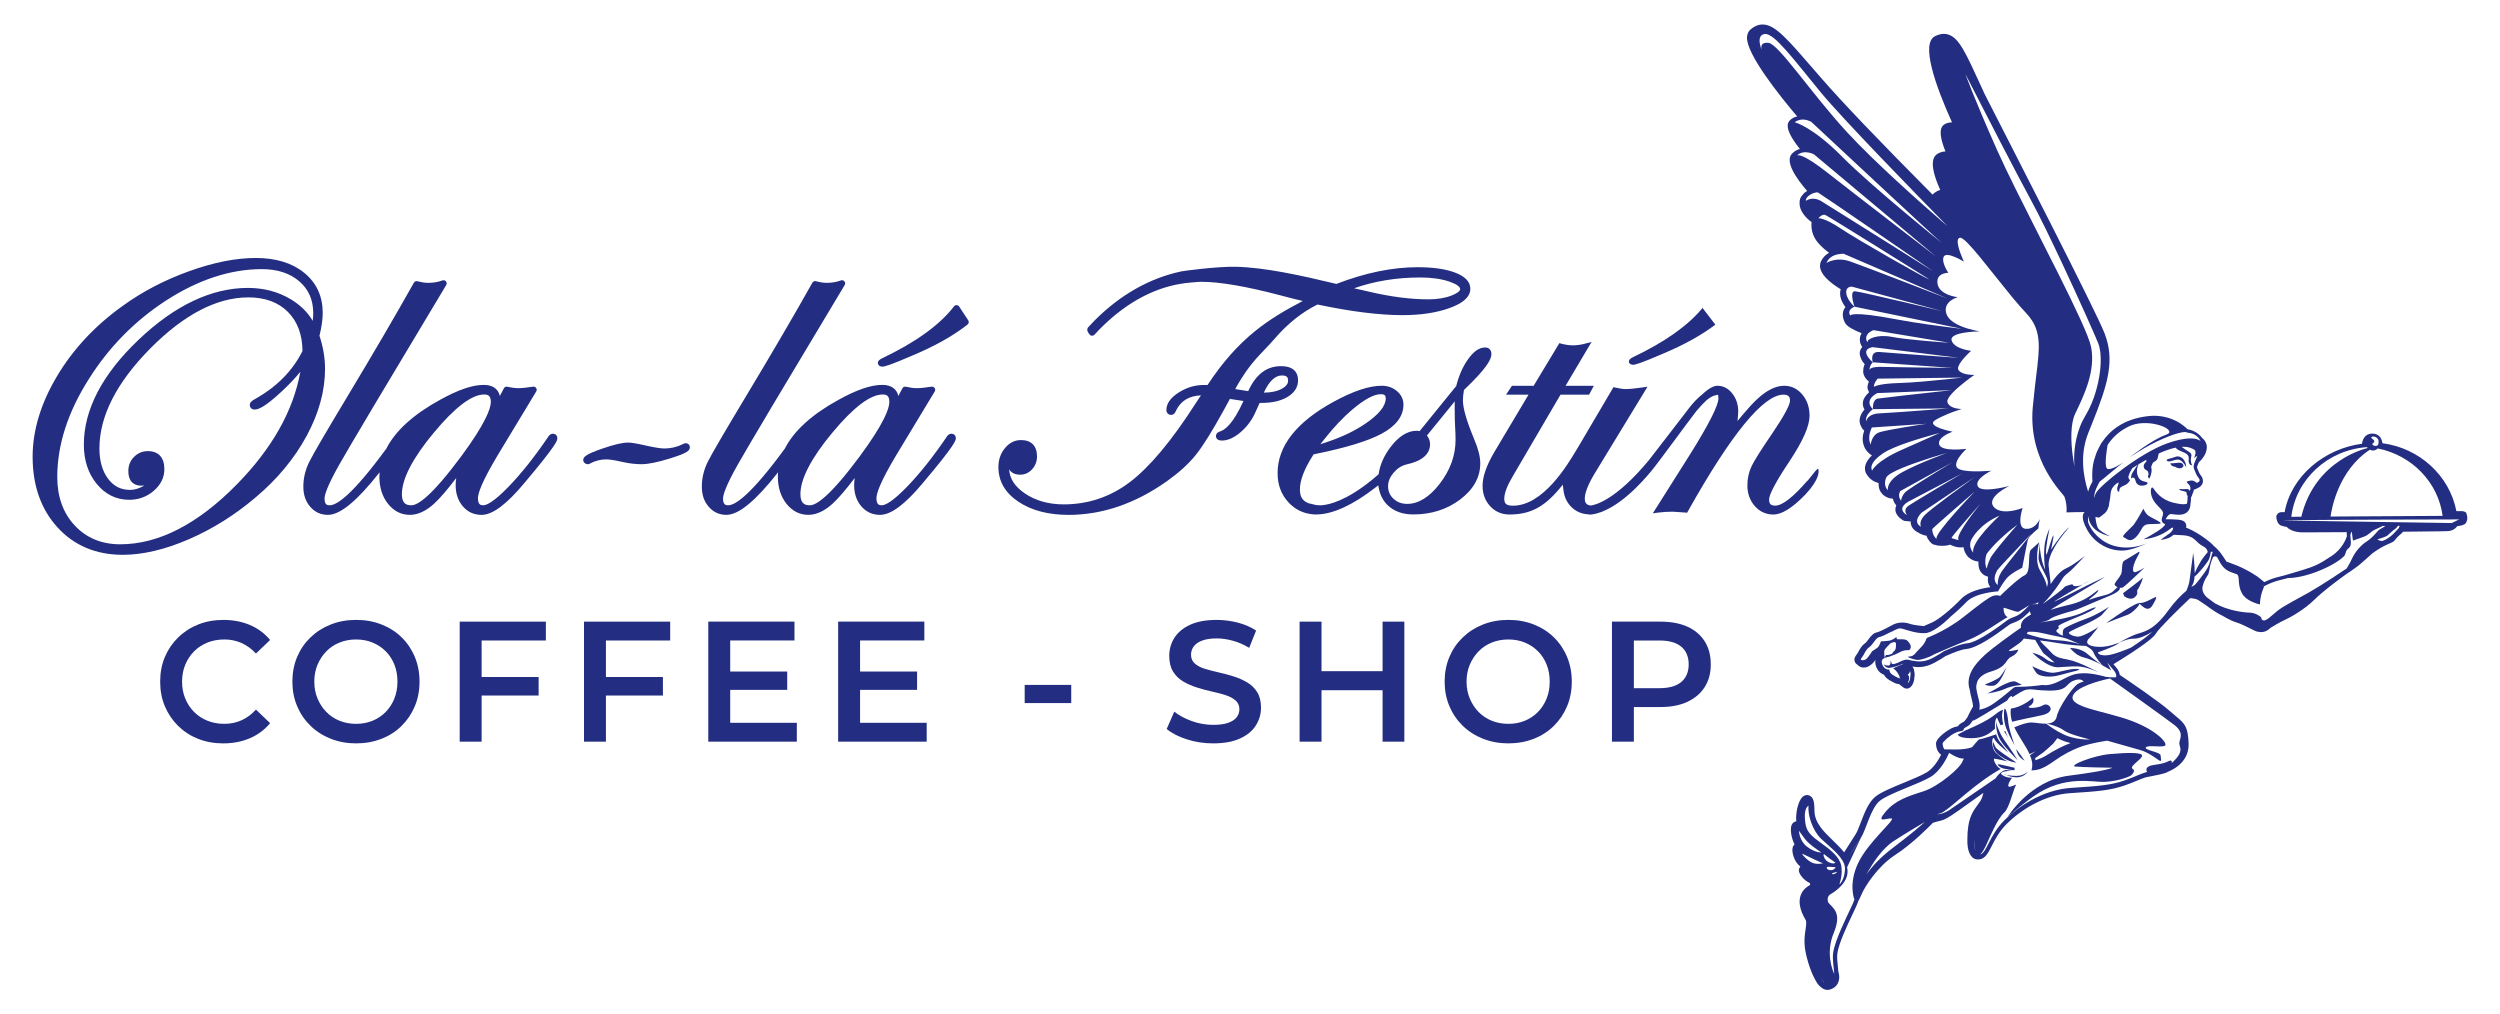 <?xml version="1.0" encoding="UTF-8"?>
<svg id="Capa_1" data-name="Capa 1" xmlns="http://www.w3.org/2000/svg" viewBox="0 0 2146.24 870.77">
  <defs>
    <style>
      .cls-1 {
        fill: #232e82;
      }
    </style>
  </defs>
  <g>
    <path class="cls-1" d="M2112.34,438.76c.21,0,.46.02.68.03l2.65-.03h-3.33Z"/>
    <path class="cls-1" d="M2117.5,440.88c-.54-1.69-2.63-2.03-4.48-2.09l-4.2.04c-5.91-30.53-31.67-54.14-63.49-58.32-.65-4.93-3.58-8.29-8.79-8.29s-8.15,3.81-8.8,8.73c-32.24,4.23-60.81,27.75-66.4,58.74l-2.76-.02c-1.85,0-3.52,1.15-4.2,2.87-.68,1.73.66,7.4,3.61,8.55,1.45.56,3.18.98,5.15,1.25,4.32,4.75,12.69,4.71,14.37,4.69l37.06-.18c.17,1.99.24,3.3.24,3.52-.64,1.85-3.74,10.77-13.22,16.99-2.75,1.52-8.72,6.37-17.74,9.63-9.02,3.26-21.96,6.61-22.46,6.9l-6.67,1.75c-3.98,1.02-7.32,2.38-10.85,4.1-1.42-1.11-4.26-3.66-5.9-4.77-10-6.75-18.12-9.7-18.31-9.76-3.88-1.54-6.64-2.53-8.24-3.06-1.31-2.03-3.75-5.75-4.99-7.38-1-1.31-1.9-2.29-2.72-3.13-.14-.18-.3-.36-.47-.52l-1.84-1.71s-.98-.87-.99-.87c-1.34-1.94-11.81-10.65-22.63-15.18-.37-.16-.72-.3-1.06-.43.28-.87.29-1.77.02-2.72-1.02-3.59-4.95-3.93-7.55-4.14-4.49-.37-7.84-.37-9.96-.3.02-.05.03-.12.04-.18,1.28-2.57,3.14-4.52,4.79-4.28,5.16.68,10.05,1.34,13.49-1.59,1.27-1.08,2.8-3.07,2.91-6.69,0-.06,0-.12,0-.17.3-1.4.45-3,.45-4.91,0-.3.03-.59.05-.85.54-.93,1.06-2.05,1.33-3.25.31-.54.94-1.78,1.07-3.45.93-.21,1.76-.53,2.48-.98,1.59-.65,4.36-2,5.17-4.98.39-1.42.44-3.67-1.58-6.26-1.03-1.32-1.42-1.82-3.32-6.7-.14-.68.86-2.98,1.4-4.21l.16-.37c2.77-2.58,6.63-7.13,6.86-12.58.14-3.14-1.27-6.09-3.91-8.24-1.92-2.63-5.8-6.45-12.67-7.6-1.65-1.75-13.56-13.51-33.76-11.27-21.78,2.4-33.46,13.22-39.53,22.27-.26.27-.5.58-.7.92,0,0-.52.9-1.16,2.15-1.77,3.12-3.09,6.14-3.87,8.73-1.04,2.88-1.73,5.42-2.11,7.76-.98,6.25-.69,11.6-.44,14.2-1.53,2.75-2.98,5.86-3.76,8.82-4.37-13.7-7.12-32.22.13-50.33l3.06-7.63c14-34.73,19.89-54.56,10.98-77.84-7.34-19.18-82.87-165.96-103.04-205.62l-2.85-6.23c-13.4-29.29-18.94-41.42-27.85-44.6-3.62-1.3-7.46-.9-11.78,1.21-12.45,6.1-.07,41.62,14.5,74.01-2.2.05-4.29.46-6.13,1.51-1.93,1.13-7.28,4.27.53,23.45-2.07.05-4.25.57-6.42,1.81-.21.1-.4.2-.56.3-7.2,4.49-3.31,18.2,2.48,30.93-1.6.41-3.01,1.08-4.09,1.94-1.08.65-1.89,1.37-2.51,2.08-46.48-46.76-77.85-79.61-95.82-100.33l-5.07-5.86c-23.93-27.65-33.84-39.09-44.1-39.82-3.98-.25-7.68,1.14-11.35,4.33-1.23,1.06-2.73,3.03-2.95,6.34-.94,14.28,27.74,50.15,43.09,68.27-2.48.48-4.56,1.57-6.18,3.23-1.65,1.68-6.22,6.33,8.51,24.66-2.22.56-4.4,1.68-6.34,3.6-.18.15-.35.3-.47.44-6.07,6.57,2.71,20.1,13.06,32.04-1.63.86-2.95,1.96-3.82,3.19-2.35,2.5-2.8,4.87-2.68,6.63-.59,7.62,6.25,13.93,10.26,16.93-.44,4.09-.1,11.11,5.57,17.72,2.89,3.36,6.32,6.28,9.45,8.6-.74.41-1.42.86-2.05,1.34-.15.11-.89.69-1.02.81-.54.48-.99.94-1.34,1.34-.53.57-1,1.17-1.39,1.79-1.05,1.61-1.49,2.93-1.6,3.31-2.64,8.92,9.24,17.79,17.38,22.68-1.67,5.52.91,11.17,4.08,15.32-.19.23-.38.48-.55.74-.13.19-.56.85-.66,1.06-.22.44-.4.9-.59,1.44-.04.13-.21.87-.25,1.02-.63,2.89-.05,6.02,1.7,9.31,1.74,3.24,7.76,6.33,14.23,8.84-2.63,4.26-1.45,8.96.11,11.09.13.24.27.48.41.7-.09.13-.18.27-.25.4-1.17,1.41-2.89,4.44-1.16,8.56.75,2.39,2.19,4.4,3.56,5.91-.69,1.46-1.25,3.27-1.26,5.36,0,.03,0,.1,0,.13-.05.39-.06.76-.04,1.16,0,.25,0,.53.02.67.05.4.21.74.3,1.12h0c.76,2.81,2.65,4.95,4.62,6.42-.85,1.77-1.43,3.82-1.21,5.91.08.66.32,1.28.71,1.83.15.54.34,1.07.54,1.56-1.24,1.05-2.54,2.44-3.62,4.21-.21.29-.72,1.13-.86,1.45-1.47,3.48-.77,6.65.6,9.1-1.31,1.45-2.65,3.3-3.41,5.43-.94,2.41-1.07,4.75-.36,6.95.83,2.62,2.12,4.46,3.56,5.74-1.23,3.27-2.11,7.93-.33,12.94,1.39,3.94,4.13,6.59,6.89,8.33-8.98,8.63-5.38,14.91-4.66,15.89,2.69,4.71,6.83,6.88,10.39,7.81-.07,1.24.02,2.41.27,3.49.28,1.88,1.06,3.61,2.2,5.01.73.99,1.42,1.59,1.72,1.85,2.67,2.13,5.49,2.96,8.06,3.05.05.2.11.4.18.61.71,2.76,2.22,4.53,2.53,4.86.09.11.2.21.3.3-.35.73-.6,1.51-.74,2.36-.26,1.63-.21,4.83,3.59,8.32,1.43,1.34,2.88,2.12,3.15,2.28.75.41,1.59.56,2.35.45,1.32.28,2.64.39,3.94.32-.04.85.04,1.69.25,2.52,1.11,4.67,5.34,6.54,5.14,6.45,3.28,2.14,6.01,3.07,8.22,3.35.39,1.25.99,2.59,1.91,3.78,1.3,1.95,2.63,2.98,3.02,3.24.74.54,1.61.81,2.48.83.98.35,2.01.58,3.08.68,4.58.39,7.69-.1,9.79-.85,2.03,1.03,5.06,2.22,8.46,2.36,1.01.04,2.06-.05,3.07-.22.19,1.81.74,3.57,1.66,5.22.08.16.53.89.63,1.04.83,1.31,1.59,2.11,1.8,2.3,2.7,2.54,5.8,3.56,8.66,3.78-.18,3.11.25,6.68,2.35,9.35,1.64,2.09,3.76,3.17,5.93,3.63-.04.3-.07.6-.09.89-.39,3.26.39,6.15,2.04,8.13-6.89.91-18.64,3.4-25.01,10.05-8.56,8.93-19.23,17.6-24.82,20.17-3.54,1.62-5.84,2.62-7.28,3.21-7.48-.73-10.31-1.42-11.34-1.77-5.88-2.06-11.42-1.64-16.44,1.22-4.66,2.66-10.92,5.65-12.41,5.92-3.3.59-5.42,3.45-7.47,6.21-.72.97-1.92,2.59-2.45,2.94-3.04,1.96-4.6,4.83-5.85,7.13-.32.6-.65,1.19-.99,1.75-.33.54-.66.96-.92,1.3-.79,1.02-2.27,2.93-1.49,5.5.38,1.25,1.18,2.26,2.4,2.98.84.93,2.02,1.77,3.53,2.19,1.74.46,4.5.49,7.78-1.97,1.9-1.42,3.23-2.99,4.18-4.38-.26,1.08-.24,2.05-.17,2.69.26,2.57,1.36,5.13,3,7.01,1.25,1.43,2.77,2.44,4.44,2.98,1.51,3.18,5.14,5.06,8.41,6.77,1.74.91,3.23,1.25,4.47,1.25l3.76,2.94h0c1.15.88,2.7,1.23,4.13.85,3.47-.94,5.03-5.88,5.21-7.99l.04-1.25c.13-.52.72-3.01-.15-6.1-.02-.26-.04-.51-.11-.74-.11-.48-.31-1.34-1.39-2.69,4.39.7,10.65,1.2,19.06-3.34,3.86-2.09,6.98-3.98,9.29-5.59l1.28-.56c5.31-2.29,11.94-5.13,16.68-5.58,9.33-.91,24.59-11.63,35.25-19.63l1.09-.82c1.42-1.06,2.7-1.54,4.33-2.15,2.25-.85,5.05-1.91,8.33-4.64,2.51-2.11,4.3-3.89,5.59-5.22.14,1.08.51,2,.96,2.81-.38.22-.75.45-1.08.64-1.2.72-2.46,1.47-3.58,2.29-2.9,2.15-3.76,4.54-3.98,6.17-.1.73-.09,1.48.03,2.21-6.79,4.74-24.12,17.01-31.27,23.64-8.06,7.46-16.73,17.55-12.71,29.73.35,2.54.95,4.97,1.54,7.3.66,2.64,1.3,5.18,1.25,7.12-.16.2-.3.4-.42.63,0,0-3.41,6.14-4.11,8.04-1.03,1.58-1.91,2.8-2.78,3.79-.36.39-1.01.74-1.72,1.12-1.15.61-2.87,1.53-3.91,3.28-1.38.28-3.32.72-5.71,1.86-1.67.8-13.29,7.77-13.12,13.24.11,3.34,1.07,6.01,2.82,7.96.13.16.28.32.43.48.13.12.97.78,1.1.88.02.02.04.03.06.04-2.32,4.56-6.61,11.66-12.34,15.11-4.38,2.63-12.01,5.77-19.38,8.81-10.2,4.19-19.83,8.15-24.7,12.06-5.93,4.77-9.52,14.15-12.67,22.43-1.57,4.09-3.03,7.94-4.31,9.84-.93,1.37-2.26,3.49-3.86,6.07-1.73,2.78-3.79,6.08-6,9.48-2.85-3.58-6.29-6.92-9.64-10.17-8.15-7.89-15.85-15.34-15.85-25.82,0-6.68-.7-11.14-4.22-12.74-1.95-.89-4.13-.54-5.87.96-3.71,3.22-6.24,13.65-5.54,21.11-.8.12-3.38.75-4.27,4.09-.85,3.18-.21,9.65,2.78,15.74-.81.73-1.58,1.89-1.78,3.74-.39,3.38,1.32,11.05,6.75,15.31-.84,1.07-1.34,2.4-1.22,3.64.33,3.33,4.62,8.41,9.47,10.51,0,.4.04.97.23,1.59-2.8,1.47-6.21,4.04-7.96,8.33-2.38,5.88-1,13.23,4.1,21.83.84,1.42.39,4.49-.12,8.06-.56,3.87-1.26,8.68-.75,14.19.67,7.33,4.3,20.46,8.89,28.7,1.37,2.8,2.85,4.82,4.2,5.92,2.39,2.4,4.66,3.1,6.49,3.1.72,0,1.36-.1,1.92-.26,3.87-1.06,5.83-3.36,6.8-5.11,2.33-4.22.99-8.94.82-9.46-.02-.08-.09-.24-.16-.42-.11-1.55-.3-3.2-.48-4.89-.43-3.97-.89-8.06-.39-11.45,1.28-8.59,8.15-23.13,13.16-33.74l2.85-6.08c.81-1.73,1.51-3.57,1.94-4.84.56-1,1.73-3.15,3.06-6.34,2.26-5.39,13.21-23.31,28.51-33.21,14.7-9.52,28.99-24.06,32.39-27.6,1.1-.39,3.41-1.13,7.25-2.01,4.29-.99,11-5.74,23.49-14.73,3.97-2.86,8.24-5.93,12.7-9.04-.3,1.17-.62,2.35-.97,3.53-.73,2.37-2.13,4.3-3.93,6.74-2.97,4.02-6.65,9.05-8.04,17.95-.55,3.52-.83,7.34-.82,10.84-.22,5.46.39,9.77,1.85,12.85.05.13.47.85.53.98,1.8,3.46,4.6,4.45,6.96,4.24.28.02.56.02.76,0,5.11-.42,7.59-5.26,10.74-11.39,2.88-5.63,6.47-12.63,12.91-19.07,11.83-11.84,32.3-24.98,54.25-26.37,24.51-1.55,34.89-2.52,46.72-6.55,4.01-1.35,7.26-2.71,10.25-3.96,2.9-1.21,5.54-2.31,8.41-3.19.05,0,.11,0,.16-.03,0,0,5.82-1.06,10.67-2.13l1.14-.26c1.51-.35,2.89-.69,3.94-1,1.2-.36,2.35-.87,3.06-1.34,11.78-4.96,18.01-13.66,17.56-24.46-.59-13.9-3.11-16.67-10.31-22.64-1.41-1.16-3.04-2.52-4.95-4.23-9.18-8.3-35.85-26.39-43.84-31.75-.21-1.85-1.08-4.13-3.28-6.69-.78-.9-1.5-1.74-2.14-2.5,3.72-2.28,9.25-5.71,14.82-9.36l1.29-.81c.19-.13.38-.25.54-.39,15.45-10.22,18.85-13.98,20.07-16.13,2.29-4,18.46-19.96,29-29.92.44,0,.91,0,1.38.02,1.39.12,3.53.48,5.31,1.28,1.62.99,3.47,2.25,4.64,3.08,0,0,.02,0,.03,0,.87.66,1.51,1.05,1.51,1.05.05.04.12.02.17.05,4.02,3.02,9.3,6.91,15.13,9.7,5.13,2.98,8.86,4.77,11.43,5.49,3.79,1.07,9.05,3.74,12.54,5.5,2.46,1.25,4.37,2.15,5.14,2.37.25.06.62.13.96.15,3.97,1.03,7.83-.14,10.76-3.24l.83-.48c.07-.04,7.18-4.48,11.27-6.25,4.67-2.03,17.12-9,25.77-17.58,6.55-6.48,17.58-14.71,21.2-17.41.81-.6,1.33-.99,1.41-1.06.44-.35,2.78-2.04,5.46-3.96,1.25-.73,3.11-2.04,6.26-4.27l2.56-1.86c1.04-.49,12.67-11.05,12.67-11.05,10.84-8.07,17.14-8.73,18.94-10.89.64-.77,1.52-1.83,2.48-2.9l1.03-1.09c.61-.6,1.24-1.18,1.88-1.65.77-.57,1.51-1.29,2.2-2.13,34.35-.3,38.25-.48,38.95-.55,3.25-.34,5.87-1.83,7.54-4.24,7.96-.83,7.63-3.41,7.96-4.01,1.21-2.2.53-4.85-.07-6.75M2042.9,381.08c0,.7-.16,1.35-.41,1.96.24-.63.4-1.29.4-2,0,.02,0,.03,0,.04M2034.53,386.08c.8.4,1.65.69,2.6.69,1.64,0,3.1-.69,4.15-1.78,29.26,5.81,51.87,28.97,55.69,57.88l-96.21.58c.82-6.1,6.51-39.56,33.77-57.37M2036.15,375.03c1.58-.91,4.8.39,5.61,2.38.05.14.04.3.09.45.03.1.04.21.06.3.37,1.83-.3,3.75-.39,3.84-1.92,1.78-4.69.3-4.89-.57-.21-.89,2.15-1.46,1.65-2.92-.36-1.05-2.11-1.92-2.48-2.66-.05-.12-.06-.23-.04-.34.04-.16.13-.32.39-.48M2032.21,383.84c.04.07.09.13.13.2-.02.24-.05.46-.04.71,0,0-44.81,9.53-56.63,58.86l-8.59.05c3.93-32.23,31.22-57.53,65.13-59.82M2060,451.4c-.11.5-.42,1.75-.84,2.2-.53.56-2.11,2.34-4.49,4.78-2.37,2.45-6.65,5.14-8.82,5.85-2.16.72-5.54-1.11-4.53-1.32,1-.21,7.18-2.14,8.34-3.21,1.16-1.07,4.96-4.63,6.44-5.55,1-.63,2.03-1.94,2.6-2.74.43,0,.87,0,1.3,0M2050.3,454.72c.94-.87,1.94-1.68,2.65-2.2-.88.69-1.82,1.47-2.65,2.2M2041.06,458.86c.29-.44.65-.91,1.16-1.41.12-.12.29-.25.44-.38-.66.69-1.2,1.28-1.6,1.78M1943.81,503.26c4.03-2.25,8.64-4.01,13.07-5.13,3.12-.81,5.46-1.4,7.36-1.88,2.12.06,11.11-.31,24.01-5.16,15.14-5.69,22.26-11.68,24.08-13.57,1.82-1.9.9-4.67,3.93-6.86,3.03-2.19,1.67-7.59,1.51-10.66-.04-1.01.39-2.3.95-3.59.24.51.42,1.01.47,1.47.27,2.7.74,6.26.96,6.21,0,0,5.63-2.05,9.34-3.36,3.71-1.3,6.11-4.41,8.52-5.62,1.78-.89,5.74-2.7,7.69-3.59.73,0,1.47,0,2.2-.02-1.22.91-3.54,2.28-4.95,3.02-1.95,1.01-4.96,6.31-10.88,10.13-5.91,3.82-10.24,9.31-12.78,14.76-2.46,5.3-4.61,8.28-4.66,8.58-.04.04-.1.07-.15.11-3.91,2.65-20.49,13.82-32.54,20.68-8.52,4.85-20.12,10.68-25.73,14.86-.34.26-.74.54-1.05.78-5.11,4.21-9.53,8.73-11.93,8.23-2.41-.5-1.71-2.91-2.31-3.01-.54-.09-3.16-2.88-8.06-3.55-.59-.08-1.21-.15-1.87-.16-4.88-.08-18.58-1.77-29.45-7.96-2.69-1.93-5.07-3.77-7.04-5.22-2.11-2.01-4.63-5.41-3.48-9.69,1.89-6.98,4.41-8.5,5.04-10.76.51-1.85,1.23-5.86,1.48-7.31.65-2.31,1.57-4.78,2.39-6.79.39-.18.86-.37,1.48-.51,2.61-.6,2.61,3.21,6.42,8.13,3.82,4.91,8.63,5.72,12.46,7.19,3.01,1.58.22,8.56,4.32,16.19,1.73,3.23,4.78,5.42,7.72,6.93,4.01,2.05,7.83,2.8,7.83,2.8,0-4.28,1.03-8.31,1.76-10.62l1.81-4.85s-.06-.05-.08-.08c-.12-.12-.56-.56-1.29-1.25.48.39.98.77,1.44,1.16M1884.04,494.78c.05-.03.07.03.14-.02,2.39-1.32,9.57-10.21,11.62-13.5,1.16-1.88,1.82-5.05,2.18-7.45.51-.22.96-.23,1.34-.11.23.16.36.51-.09,1.37-.28.54-.65,1.99-1.01,3.68-1.65,7.82-4.95,11.77-4.95,11.77-.32.43-.55.79-.7,1.09-2.8,3.87-6.13,8.28-8.34,10.55-.74.38-1.72.95-2.98,1.8.76-1.34,1.45-2.67,1.91-3.92.48-1.34.75-3.18.89-5.26M1518.34,36.82c-8.63-1.05-5.84,6.23-5.84,6.23,0,0-5.65-12.7,2.46-13.85,8.1-1.15,25.16,22.18,47.99,49.89,19.4,23.56,84.62,90.26,103.73,109.71,3.36,3.43,5.33,5.42,5.33,5.42,0,0-2.04-1.74-5.55-4.78-14.96-12.98-56.71-49.71-81.32-76.54-30.39-33.11-58.17-75.03-66.79-76.09M1770.46,226.31c14.27,30.44,27.99,61.2,30.91,68.54,3.31,8.32,2.72,24.37-1.81,40.23-2.18,7.63-5.27,15.22-9.29,21.86-.74,1.22-1.42,2.46-2.06,3.7-1.84,3.58-3.22,7.18-4.28,10.69-4.76,15.62-2.96,29.32-2.96,29.32,0,0-.88-4.18-1.64-10.17-1.31-10.3-2.25-26,2.26-35.41,7.13-14.88,17.67-36.27,13.64-57.05-1.77-9.1-13.56-33.85-27.99-62.7-11.86-23.7-25.49-50.16-36.81-73.04-6.33-12.77-11.94-24.43-16.11-33.84-20.77-46.81-26.97-64.79-26.97-64.79,0,0,2.02,3.94,5.31,10.39,11.26,22.01,37.67,73.41,51.11,98.12,7.03,12.92,17,33.46,26.7,54.15M1802.52,413.54c2.85-2.01,15.54-13.07,20.08-16.38-3.39,2.19-12.27,7.56-14.04,4.74-2.14-3.41.65-19.02.8-19.89,3.55-5.53,8.93-11.08,16.75-15.17.62-.32,1.25-.64,1.89-.94.57-.27,1.15-.54,1.74-.75,16.67-6.27,40.9,4.31,29.86,8.06-11.93,4.07-31.52,19.59-31.52,19.59,0,0,13.79-9.72,28.85-16.18,15.05-6.47,19.43-5.68,19.43-5.68,0,0,1.19.48,2.21.59,6.52.65,9.46,4.67,10.66,7.06-3.84-2.85-12.59-3.67-28.65,2.02-23.42,8.3-57.11,35.47-61.18,42.61-.89,1.56-1.12,2.9-1.03,4.1-1.97-3.41,4.14-13.77,4.14-13.77M1545.09,102.91c5.17-1.16,9.92,1.74,9.92,1.74,0,0,110.21,102.89,112.02,103.91,0,0-60.18-48.39-85.69-74.18-25.51-25.8-40.61-29.44-40.61-29.44,1.42-1.12,2.9-1.71,4.36-2.03M1542.73,133.47s.03-.02.04-.03c6-5.62,14.59-.87,14.59-.87l104.59,87.58s-69.15-53.06-92.98-71.81c-20.4-16.07-25.23-15.41-26.2-14.89-.07.07-.15.1-.22.17,0,0,.05-.07.19-.14M1551.78,168.98c1.38-1.47,3.48-2.64,5.4-3.29,1.55-.51,2.96-.71,3.67-.35,2.24,1.13,98.93,67.67,98.93,67.67,0,0-88.01-55.3-95.96-60.17-7.97-4.87-13.46-.38-13.46-.38-.22-1.23.41-2.42,1.42-3.49M1561.08,187.38s3.15-4.03,6.06-2.77c2.92,1.26,89,55.11,89,55.11-.9.64-61.44-33.86-75.76-43.46-14.32-9.6-19.3-8.88-19.3-8.88M1569.13,223.62c.28-.44.6-.83.94-1.21.3-.33.62-.66,1-1,.21-.17.4-.33.61-.47,1.85-1.44,4.63-2.64,8.71-2.97.75-.05,1.43-.17,2.29-.15l89.43,38.58s-71.5-27.73-83.76-31.97c-12.26-4.25-20.28,1.34-20.28,1.34,0,0,.28-.93,1.06-2.13M1585.11,249.31c.12-.65.42-1.19.82-1.67,1.03-1.25,2.84-1.85,4.52-1.39l77.17,20.92s-69.63-16.59-74.99-17.13c-5.37-.55-.56,13.24-.56,13.24l87.08,17.94.06.02,5.08,1.05s-2.12-.24-5.64-.67c-.05,0-.11,0-.15-.02-10.68-1.29-33.86-4.25-50.02-7.36-39.73-7.66-40.05-3.34-40.05-3.34-.76-1.18-.93-2.2-.82-3.11.03-.21.07-.39.13-.58.09-.27.18-.52.3-.74.09-.17.19-.32.3-.47,1.29-1.8,3.73-2.71,3.73-2.71,0,0-8.2-7.12-6.96-13.98M1604.65,285.5c.91-.73,2.1-1.44,3.69-2.08l64.76,10.78h.04l.47.08s-.19,0-.5-.04h-.05c-4.44-.3-36.37-2.54-48.49-4.96-12.98-2.62-22.15,1.77-21.31,4.71,0,0,0,.02,0,.03,0,0-3.39-4.66,1.4-8.52M1602.46,300.88c.62-1.25,2.13-2.3,5.11-2.85l65.08,8.05h.07s9.1,1.14,9.1,1.14c0,0-3.75-.27-9.51-.68-.02,0-.04,0-.05,0-17.11-1.23-51.82-3.74-58.59-4.34-9.05-.81-5.89,8.84-5.89,8.84l65.11,4.57,3.1.21s-1.13,0-2.92-.03c-10.49-.12-47.05-.52-57.54-.81-8.41-.23-10.23,1.49-10.54,2.59-.09-4.01,2.79-6.54,2.79-6.54,0,0-3.84-3.26-5.2-6.57-.52-1.25-.66-2.5-.13-3.58M1670.39,325.7c-12.11,1.25-29.14,2.84-39.94,3.13-15.82.43-20.5,2.57-21.46,3.13-.14.08-.21.13-.21.13-.33-3.06,3.17-7.02,3.17-7.02l58.29-.74,14.43-.18s-6,.7-14.28,1.55M1605.02,318.47s-.17-.38-.03-.89c0,.3,0,.57.03.89M1602.42,357.89c1.38-3.8,5.47-6.64,5.47-6.64,0,0-8.67-6.95,3.72-13.78l51.06-2.03h.13l3.01-.12,10.01-.4s-4.22.47-10.46,1.16c-.81.09-1.64.18-2.5.28-.04,0-.07,0-.11,0-17.6,1.94-47.15,5.24-50.59,5.81-4.93.8-4.27,9.09-4.27,9.09l48.89-.48,15.88-.16s-6.49.52-15.22,1.19c-15.08,1.16-36.91,2.79-43.83,3.06-10.92.43-11.45,6.94-11.45,6.94-.35-1.37-.18-2.7.26-3.92M1605.04,379.09c-.57-2.37-.36-4.78.09-6.83.67-3.02,1.85-5.25,1.85-5.25l.48-.04,46.34-3.14h.06s.29-.03.29-.03c0,0-.14.03-.29.04t-.07,0c-3.5.52-34.45,5.17-40.6,7.38-6.53,2.33-7.17,10.43-7.17,10.43-.42-.78-.72-1.59-.93-2.4-.02-.06-.03-.12-.04-.18M1616.44,389.28c.26-.18.43-.3.43-.3,9.29-6.14,31.73-12.73,42.49-15.71,3.28-.91,5.52-1.5,5.91-1.61,0,0-1.58.72-4.94,2.22-4.93,2.21-13.72,6.15-27.29,12.13-22.81,10.06-25.79,17.92-25.79,17.92-1.07-1.51-2.45-6.81,9.19-14.66M1619.83,419.82c-.49-.65-1.04-1.62-1.34-2.95-.39-1.7-.37-3.95.79-6.81,1.9-4.7,22.67-12.07,37.45-16.78.79-.25,1.56-.49,2.31-.73,3.39-1.07,6.31-1.94,8.5-2.59,2.44-.73,3.98-1.16,3.98-1.16,0,0-.86.3-2.34.86-2.46.91-6.62,2.5-11.48,4.46-.13.05-.28.12-.42.17-7.83,3.17-17.35,7.29-24.33,11.17-14.09,7.81-12.19,15.4-12.19,15.4,0,0-.43-.37-.92-1.02M1632.07,429.87s-.66-.73-1.17-1.94c-.61-1.47-1-3.66.35-6.26l28.43-15.69,16.51-9.1s-7.22,4.3-15.58,9.42c-10.59,6.48-23.02,14.26-24.96,16.29-2.84,2.98-3.42,5.94-3.54,6.93-.03.21-.04.37-.04.37M1634.89,440.55c-2.04-1.95-3.78-5.48,3.07-9.71l29.14-15.28,17.29-9.06s-6.89,4.06-15.35,9.1c-2,1.18-4.06,2.41-6.16,3.67-.17.1-.34.2-.51.3-10.95,6.54-22.31,13.41-24.46,15.04-3.56,2.69-1.81,6.03-1.06,7.17.17.25.3.43.3.43,0,0-1.18-.61-2.28-1.66M1649.46,440.35c.12-.13.2-.22.2-.22l19.88-13.34,23.33-15.66,2.73-1.84s-.93.67-2.41,1.74c-4.12,2.98-12.99,9.45-21.55,15.85-8.69,6.51-16.97,12.92-19.35,15.43-5.55,5.85-3.06,9.87-3.06,9.87,0,0-7.93-3.27.23-11.82M1660.67,460.59c-.9-1.36-1.78-3.41-1.88-6.33,0-.28,8.03-7.4,16.56-14.88,9.65-8.46,19.94-17.38,19.94-17.38,0,0-8.77,9.1-17.26,18.7-8.19,9.27-16.01,18.94-15.56,21.48.03.15-.03.38.06.48,0,0-.93-.65-1.86-2.08M1684.55,450.34c4.75-5.56,10.17-11.73,13.32-15.3,1.61-1.82,2.63-2.98,2.63-2.98,0,0-.82.99-2.1,2.63-2.82,3.56-7.9,10.17-11.86,16.22-4.09,6.28-6.96,11.95-4.7,12.9,0,0-6.36-1.61-6.42-1.97-.09-.55,4.13-5.66,9.12-11.51M1692.97,472.99c-.12-.19-.26-.37-.35-.57-1.25-2.26-2.39-6.2.85-10.9.08-.11,1.62-2.89,5.09-6.53,3.66-3.84,9.45-8.64,18.09-12.33,0,0-6.52,5.95-12.59,12.95-5.86,6.77-11.3,14.52-9.98,18.85,0,0-.52-.56-1.11-1.46M1705.22,476.24c.18-.66,2.08-3.23,5.29-6.76,1.9-2.09,4.26-4.51,6.99-7.07,7.37-6.89,14.4-11.91,14.4-11.91,0,0-8.84,9.97-15.66,18.42-.58.72-1.15,1.42-1.68,2.11-.08.09-.15.19-.22.28-2.74,3.48-4.93,6.47-5.65,8.02-2.55,5.48-3.09,8.81-3.09,8.81,0,0-2.53-4.14-.36-11.89M1721.25,486.83c-1.16,1.52-2.12,2.8-2.72,3.66-.27.39-.47.78-.71,1.16-.56.93-1.03,1.85-1.38,2.72t0,.02c-1.77,4.36-1.33,7.8-1.33,7.8,0,0-.38-.22-.86-.7-.88-.87-2.04-2.65-1.87-5.48.07-1.25.48-2.71,1.23-4.39.3-.65.55-1.29.98-2.02.22-.37,1.25-1.55,2.72-3.18.09-.1.16-.18.26-.29.76-.84,1.63-1.79,2.59-2.83,8.49-9.19,23.65-24.97,23.65-24.97,0,0-8.67,10.75-16,20.06-2.47,3.14-4.77,6.09-6.55,8.43M1640.03,580.35l-.18,2.03c-.17,2.02-1.71,4.37-2.02,3.95,0,0,.91-1.73,1.14-3.93.22-2.21-1.19-3.19-1.19-3.19,0,0,2.03-1.5,1.94-3.18.03.06.09.13.11.19.77,1.99.21,4.14.21,4.14M1743.3,518.74c-.99.32-2.96,3.17-7.89,7.29-4.93,4.11-8.21,3.48-12.48,6.65-4.27,3.16-24.3,18.67-34.16,19.62-6.01.57-13.73,4.1-19.8,6.69-1.67,1.2-4.49,3.02-9.25,5.6-9.27,5.02-15.05,2.89-19.57,2.33-.12-.06-.26-.12-.43-.18-1.02-.35-2.88-.69-4.79-.17-3.22.89-4.14,2.09-8.01,3.23-3.87,1.15-2.89-1.14-3.55-2.4-.65-1.26.39,3.29-1.7,3.92-.32.1-.64.06-.95.07-1.79.04-3.46-1.05-3.46-1.05.18.35,1.19,2.88,4.18,3.01.28,0,.54.04.85,0,3.67-.38,9.22-2.61,9.22-2.61,0,0,.5-.26,1.85-1.03.04-.02.09-.05.13-.07-.08.09-.14.17-.23.26,0,0,.13.09.3.23l-1.2.52-6.17,2.66-.76.32s.1-.04.29-.07c-.13.05-.26.11-.4.16.96.69,2.4,1.92,3.83,4.01,2.31,3.41,1.64,4.3,1.64,4.3.77.39,1.29.32,1.65-.02,0,0-.02.04-.02.04,0,0-.92.97-3.49-.39-2.57-1.35-6.39-3.11-6.69-5.58-.04-.33-.16-.79-.3-1.3-3.87.41-6.17-3.26-6.49-6.36-.2-1.91,1.08-2.97,2.68-3.63-.34-1.6-1.02-5.34-.14-6.94.64-1.19,3.19-3.83,5.22-5.82,1.1-.3,2.07-.56,2.51-.73,1.4-.51,1.91.88,1.91.88,0,0,.55,5.31-1.38,6.67-.87.62-1.46,1.53-1.88,2.36-1.42.6-3.41,1.31-4.51,1.13-1.27-.22-1.52,1.38-1.57,2.4,1.31-.51,2.78-.8,3.9-1.05.56-.21,1.07-.41,1.43-.61,0,0,1.6-.59,3.41-1.25,2.79-1.26,5.6-2.7,5.6-2.7,0,0,.71-.39,2.72-.82,2.31-.36,3.83.64,4.79-1.63.97-2.26-.54-4.37-2.58-6.58-2.05-2.2-9.06-.75-9.11-1.51-.05-.76-.44-1.76-.44-1.76,0,0-2.73,2.72-6.39,3.23-3.66.51-6.86.55-6.86.55,0,0-1.08,3.93-3.04,5.47-1.96,1.54-4.47,2.98-4.47,2.98,0,0-3.35,5.49-5.29,6.87-.24.14-.48.28-.73.39-.32.14-.64.26-.9.32-.49.13-.99.24-1.41.17-.21-.02-.36-.04-.36-.04-2.12-.73-.73-1.24.86-3.77,1.57-2.54,2.7-5.71,5.46-7.49,2.76-1.78,5.56-8.04,8.27-8.51,2.12-.39,7.22-2.87,11.06-4.91-.21.22-.36.37-.36.37,0,0,4.81-3.01,7.42-3.01s12.44,4.56,21.33,4.11c.04,0,.09,0,.13,0,1.57-.09,3.29-.63,5.05-1.42,7.26-3.27,15.3-11.17,17.17-13.07,4.61-3.81,9.32-8.2,13.17-12.21,7.88-8.23,27.26-9.18,27.26-9.18,0,0,1.06-2.02,2.65-4.6,1.2-1.93,2.7-4.16,4.33-6.17.09-.1.16-.21.25-.31,3.94-4.74,13.47-9.18,13.47-9.18,0,0,1.42-7.38,2.72-13.95.14-.7.28-1.38.41-2.04.61-3.07,1.16-5.76,1.46-7.12.7-3.16,3.61-5.86,7.96-9.56.43-.36.87-.74,1.33-1.13.16-4.16,1.26-8.03,1.26-8.03,0,0-.34.79-.98,1.84-1.56,2.59-5.09,6.99-11.16,6.55-6.33-.46-4.74-10.09-3.5-15.02.43-1.71.82-2.86.82-2.86,0,0-1.13.45-2.94,1-4.69,1.43-13.89,3.49-19.54-.04-.21-.13-.42-.25-.61-.4-.65-.47-1.25-.99-1.77-1.63-2.72-3.39-.97-6.96,2.03-10.03.69-.71,1.42-1.39,2.21-2.03,4.23-3.42,9.29-5.82,9.29-5.82,0,0-18.69,5.13-25.23,2.03-.44-.21-.82-.45-1.15-.73-.32-.29-.58-.61-.77-.99-1.59-3.27,1.58-6.74,4.99-9.32.48-.37.97-.71,1.45-1.04,2.63-1.79,5.04-2.97,5.04-2.97,0,0-19.37,1.78-26.87-1.13-.66-.26-1.26-.54-1.72-.88-.37-.27-.66-.56-.88-.9-1.98-3.14,1.24-8.09,4.21-11.64.65-.77,1.27-1.47,1.85-2.07,1.25-1.34,2.2-2.2,2.2-2.2,0,0-21.3,2.84-23.37-3.66-.45-1.39-.15-2.68.55-3.86,1.49-2.51,4.86-4.5,7.49-5.74,1.94-.92,3.46-1.43,3.46-1.43,0,0-23.58-4.53-14.92-9.94,1.48-.92,3.13-1.8,4.83-2.64,1.98-.97,4.03-1.87,6.03-2.69,6.34-2.59,11.97-4.26,11.97-4.26,0,0-10.41.22-12.38-5.83-.06-.21-.03-.47-.04-.71-.02-.87.36-1.89,1.06-3.04,1.45-2.38,4.16-5.21,7.24-7.99,1.09-.99,2.22-1.95,3.35-2.89,2.69-2.24,5.36-4.29,7.46-5.86,2.03-1.51,3.47-2.53,3.92-2.84.09-.06.2-.13.2-.13,0,0-.3,0-.72.02-1.98.03-7.83-.13-11.35-2.6-.51-.36-.99-.73-1.39-1.2-1.48-1.76,0-4.86,2.28-7.93.63-.84,1.3-1.68,2-2.48,3.04-3.5,6.36-6.43,6.36-6.43,0,0-7.46-.82-12.49-3.91-1.84-1.13-3.32-2.57-4.03-4.37-.04-.13-.1-.26-.13-.39-.04-.14-.12-.27-.15-.42-.25-1.03.07-1.91.74-2.67,1.6-1.84,5.39-2.99,9.52-3.71,2.89-.5,5.89-.81,8.4-.98,3.29-.21,5.7-.23,5.7-.23,0,0-9.24-1.32-17.32-4.93-4-1.77-7.67-4.12-9.86-7.14-.57-.8-1.08-1.63-1.42-2.52-.69-1.82-.86-3.42-.73-4.86.23-2.5,1.47-4.45,3.04-5.93.03-.03.05-.04.08-.07.21-.19.42-.38.63-.56.04-.03.07-.06.11-.09.05-.04.11-.08.16-.13,2.89-2.26,6.28-3.15,6.28-3.15,0,0-2.75-.29-6.07-1.32-.65-.21-1.31-.43-1.98-.69-.31-.13-.62-.26-.93-.39-3.79-1.67-7.54-4.4-8.37-8.9-1.04-5.64,2.18-7.94,5.1-8.92,2.13-.71,4.11-.73,4.11-.73,0,0-6.4-9.32-3.84-13.97.02-.04.05-.06.08-.1,2.72-4.39,17.19,4.5,17.19,4.5,0,0-.56-1.17-1.32-2.96-2.35-5.54-6.62-17-2-17.56,4.91-.6,26.48,28.9,44.17,50.33.88,1.08,1.74,2.1,2.61,3.13,3.31,3.94,6.46,7.55,9.27,10.49,2.24,2.35,4.09,4.65,5.59,6.97,3.6,5.56,5.24,11.25,5.73,17.87.06.75.11,1.51.13,2.29v.04c.04,1.08.07,2.18.06,3.32-.05,4.12-.44,8.68-.99,13.74-.11.99-.22,1.99-.33,3.02-.57,4.93-1.26,10.39-1.97,16.45-.05.45-.11.86-.16,1.32-.59,5.08-1.18,10.57-1.72,16.6-4.12,46.4,26.34,74.45,27.13,76.57,1.63,4.3,2.17,9.04,1.85,13.66,4.62-.19,10.8-.24,13.78-.26h1.75s-1.2.8-1.52,3.11c0,.21-.02.41-.03.63-.14,2.27.62,5.82,3.57,11.11.28.49.46.91.78,1.44,2.16,3.58,4.75,6.45,7.55,8.8,7.41,6.2,16.4,8.42,23.59,7.88,6.83-.53,15.59-4.28,20.39-6.58-5.2,2.3-15.58,5.74-27.15,3.09-6.51-1.5-11.52-4.6-15.31-7.99-5.05-4.54-7.78-9.5-8.59-12.03-.13-.38-.29-.8-.32-1.06-.3-2.04.3-3.57.76-4.45.27-.5.5-.85.5-.85,0,0-2.37,3.33,2.83,9.71,1.66,2.03,3.76,3.53,5.87,4.68,4.47,2.46,8.92,3.2,8.92,3.2,0,0-5.57-2.46-8.69-5.14-.82-.71-1.52-1.43-1.85-2.12-1.55-3.29-2.03-9.04-2.04-9.22v-.03s1.94.38,1.94.38l1.19.22,2.57-1.91.9-.66s-.05-.03-.08-.04c1.93-1.25,3.86-3.2,4.56-6.34.62-.11.52-3.19,1.28-6.13.76-2.93.25-7.82,2.54-10.88,2.29-3.06,4.44-4.16,4.95-4.16s-.25,1.1-1.01,4.16c-.76,3.06,1.65,5.5,1.77,2.08.13-3.42,5.21-3.06,7.61-6.11,2.42-3.06,1.4-1.47.26-3.92-.76-1.63,1.51-5.8,3.2-8.55,1.24-.8,2.4-1.59,3.76-2.42.31-.2.6-.35.91-.55-1.19,1.42-2.86,4.49-4.2,6.38-1.65,2.32-2.03,6.35-1.01,5.13,1.01-1.22,2.92-.13,3.3,2.2.39,2.32,2.41,4.27,5.21,4.27s4.95-.85,5.07-2.08c.13-1.22-1.39-.98-2.54-1.47-1.14-.48-4.57-.48-6.09-5.74-1.26-4.36.53-8.08.95-9.1,2.34-1.41,4.55-2.7,6.67-3.86v1.6c-.38.61-2.66,1.95-2.16,4.77.51,2.81,3.05,1.96,3.81,4.4.76,2.45-.25,2.57-.25,3.43s1.01,1.95,1.01,1.95c0,0,.64-.13,1.65-3.67,1.01-3.54.25-5.62.13-5.99-.13-.37.64-2.2,1.27-3.55.64-1.34,3.55-1.59,4.31-4.4.37-1.37.68-2.81.9-3.94,5.91-2.66,10.69-4.2,14.55-5,.47.73,1.34,1.56,2.95,2.34,4.57,2.2,6.09,2.32,7.49,4.16,1.39,1.84.54,4.24.64,5.01.57,4.45,3.21,3.58,3.66,3.39-.31.11-1.39.21-1.7-3.63-.3-3.82,2.1-5.38-1.71-7.7-2.44-1.49-4.81-3.22-6.21-4.27,6.44-.37,9.28,1.68,10.63,2.34,2.88,1.38,0,7.17,0,7.17,0,0,1.3-.71,2.85-1.88-1.16,3.83-4.14,7.95-2.87,11.23,1.99,5.11,2.54,6.04,3.98,7.88,1.73,2.22.78,3.32-1.97,4.4.16-.26.22-.48.22-.48-.76-.08-2.22-1.89-4.53-1.73-2.31.17-4.1,1.08-4.1,1.08,0,0,1.31,2.12,2.2,2.48,0,0,.88,1.27,1.1,2.55.21,1.28-.44,2.34-.44,2.34,0,0-.18.21-.41.53,0-.34-.02-.68-.23-.91,0,0-.6-.99-2.9-.74-2.31.25-5.22-.08-5.22-.08,0,0-1.02.9,1.71,1.48,2.73.58,3.93.82,4.18,1.65.26.82.17,3.3.68,2.63.1-.12.29-.39.47-.66-.15.73-.27,1.52-.27,2.49,0,1.91-.11,3.67-.6,5.08-.48.19-2.69,1.25-11.56-.9-10.6-2.55-15.05-9.3-17.18-12.27-2.13-2.97-3.42,3.38-.51,9.22,2.9,5.85,9.14,9.06,8.8,12.28-.08.74-.16,1.36-.24,1.92-1.39,3.14-1.46,6.19,2.07,7.23-.14,2.86-11.74,9.41-16.52,11.95-1.16.62-1.94,1-2.03,1.03-.47.15,6.6-.3,14.16-3.64,3.66-1.61,6.93-3.84,9.35-5.69,3.13-2.2,2.01,1.79-.86,4.08-3.45,2.45-7.18,5.15-7.75,5.52-1.03.66,5.47-.33,8.55-2.3.7-.46,1.51-1.08,2.33-1.75,1.66.1,3.92.2,7.03.33,11.94.5,11.23,6.01,18.45,9.62,2.85,1.42,3.66,3.35,3.79,4.94-1.86,2.14-4.2,5.05-5.97,7.94-1.97,3.23-4.13,7.39-5.18,10.13.06-7.87-1.32-17.38-1.32-17.38,0,0-2.05,15.81-3.07,23.39-.4,2.98-1.55,6.24-2.79,9.12-4.28,3.51-9.69,8.82-15.25,16.52-10.42,14.44-17.64,17.75-25.66,20.06-6.08,1.75-13.75,6.08-17.12,8.07-1.28.23-10.17,4.57-20.2,3.23-12.31-1.64-4.44-7.9-4.44-7.9l7.18-8.9s-12.99,8.57-17.78,8.24c-4.79-.32-8.2-2.63-7.52-3.62.68-.99,10.25-5.27,15.39-7.58,5.13-2.3,11.96-6.25,12.98-7.57,1.03-1.32,6.16-6.92,6.16-6.92,0,0-10.25,6.92-19.48,10.22-9.24,3.29-18.47,7.57-19.49,8.89-.68.88-1.18,3.46-.67,5.22-.52-.12-1.08-.25-1.65-.39.58.23,1.16.42,1.72.59.05.13.09.3.15.42-2.08-.71-3.71-1.27-4.4-1.55-.09-.03-.2-.08-.29-.12.98.22,1.93.45,2.81.65-1.1-.44-2.18-.99-3.07-1.72-3.3-2.7,2.8-2.94.76-4.89-2.02-1.96,19.54-9.05,27.91-13.69,8.38-4.65,3.05-3.67-5.58.73-8.63,4.41-25.12,7.34-35.52,8.81-1.28.18-2.19.31-2.8.41,2.2-.4,7.2-1.48,8.64-2.86,2.54-2.45,16.5-6.36,20.3-7.34,3.81-.98,14.72-6.11,28.68-11.74,10.82-4.36,11.27-6.36,11.17-7.96.96.14,1.86.13,2.45-.15,2.05-.99,18.81-17.13,18.81-17.13,0,0-6.16,3.95-8.55,3.95s-1.37-5.27.34-9.22c1.71-3.96,5.82-9.88,2.73-7.91-3.07,1.98-11.96,7.25-11.96,7.25-2.73,1.32-1.37,8.57-2.73,11.53-1.37,2.97-4.45,5.93-5.48,8.24-.53,1.19.77,2.28,2.42,2.93-1.11,1.01-2.55,2.44-4.11,3.84-3.56,3.18-11.17,3.67-18.02,6.35-6.85,2.7,3.05-2.93,5.08-6.35,2.03-3.42-2.54.98-4.07,1.95-1.51.98-7.86,6.36-19.02,9.05-11.17,2.69-15.48,4.16-17.26,4.64-1.77.49,45.42-27.14,46.19-27.88.76-.73-15.22,7.1-15.22,7.1,0,0-24.37,12.47-27.66,13.69-2.46.91,15.14-9.34,24.24-14.61-1.67.73-3.56,1.32-5.46,1.41-5.33.24-.76-2.7-6.09-.99-5.33,1.71-3.05.99-6.09,3.67-3.05,2.69-16.75,12.72-16.75,12.72,0,0,4.82-4.65,11.17-13.21,6.34-8.56,5.33-9.53,10.15-13.21,2.98-2.27,7.99-7.52,11.4-11.21,2.09-2.27,3.58-3.95,3.58-3.95,0,0-9.64,8.07-16.5,11.01-1.51.65-2.98,1.7-4.37,2.9-4.87,4.2-8.57,10.54-8.57,10.54,0,0-.13-1.4-.74-6.54-.09-.82-.2-1.74-.31-2.75-.21-1.74-.44-3.69-.73-6.11-.57-4.79,1.81-10.74,5-16.27,5.28-9.16,12.76-17.22,12.76-17.22-3.63,2.2-10.71,12.03-13.99,16.76-1.08,1.55-1.75,2.55-1.75,2.55,0,0,.32-1.39.71-3.23.45-2.13.99-4.84,1.26-6.73.29-1.95.28-3.02-.45-1.53-.26.54-.56,1.28-.86,2.16-.41,1.16-.85,2.54-1.3,3.98-1.81,5.89-3.67,12.59-3.67,7.8,0-2.87.54-6.94,1.16-10.71.41-2.49.86-4.84,1.22-6.62.39-1.94.67-3.21.67-3.21,0,0-.7,1.33-1.54,3.55-.63,1.65-1.32,3.82-1.9,6.38-.35,1.54-.67,3.19-.88,4.99-.57,5-.33,10.87-.02,15.01.24,3.14.53,5.29.53,5.29,0,0-1.52-2.94-2.8-8.07-1.26-5.13-2.28-15.4-2.28-15.4,0,0,.5,4.89-.51,11.74-.8,5.35,3.8,11.59,6.35,17.21.23.53.47,1.05.66,1.57.39,1.02.7,2.03.85,2.98.23,1.55-.09,3.31-.68,5.06-.25-2.17-1.01-4.53-2.21-7.19-.15-.32-.28-.64-.44-.98-.93-1.95-2.08-4.07-3.41-6.4-5.13-8.89-.61-24.01-.61-24.01,0,0-3.49,3.25-6.91,6.22-3.42,2.97.34,19.44-5.48,22.07-1.77.8-4.42,2.77-7.25,5.1-.74.62-1.5,1.25-2.26,1.9-5.84,5.04-11.69,10.79-11.69,10.79,0,0-2.39-1.32-6.16,0-3.76,1.33-10.26,6.26-25.3,18.12-8.69,6.86-17.71,11.71-23.78,14.61-4.44,2.11-7.33,3.19-7.33,3.19-.29.12-.48.48-.72,1.01-.59,1.41-1.42,4.11-4.9,7.47-4.55,4.39-5.52,7.21-9.03,7.52-.21.02-.39.06-.61.06-2.21,0-.93.8,1.16,1.56,1.75.65,4.04,1.26,5.43,1.37,3.05.25,10.82-2.28,14.42-4.69,0,0,4.7-2.09,10.91-4.74,5.99-2.56,13.36-5.66,19.24-7.92,10.63-4.1,25.52-15.17,33.29-19.45-1.72-.37-3.82-3.41-3.55-7.81.04-.8,9.22,3.22,12.51,3.3.2-.1.39-.18.57-.25,5.2-2.91,10.14-6.17,10.14-6.17l4.47-.58s.93-.46,2.2-1.27c-.13.48-.29,1.06-.46,1.68-2.68,0-5.71,0-6.21.17M1617.23,553.73c.12-.14.19-.25.19-.25,0,0,.33-.08.79-.2-.37.18-.67.31-.98.45M1740.02,544.16c.31-.59.6-1.14.84-1.64,2.17-.28,6.71-.46,13.79,1.3,10.23,2.53,16.34,2.9,21.87,5.35,2.89,1.27,6.48,2.69,9.28,3.76-5.13-1.34-12.96-3.08-19.94-3.32-9.51-.3-21.1-3.8-25.84-5.46M1549.37,720.03c3.76,5.15,13.67,11.35,14.27,11.83,0,0-5.45.29-12.29-4.96-6.84-5.25-6.94-13.66-6.94-13.66,0,0,1.19,1.62,4.96,6.78M1547.88,733.19c2.78,1.43,16.15,7.73,17.13,7.92,0,0-4.26,1.25-8.61-.19-4.36-1.43-11.29-9.16-8.52-7.73M1577.15,748.71s-.02.02-.05.04c-.7.66-2.55,2.23-4.06,1.62-1.86-.75,4.18-1.88,4.34-1.91-.07.08-.14.16-.22.24M1572.15,747.04c-3.37.29-4.36-2.01-3.67-2.67.69-.67,7.79.49,7.43-.2-.1-.19-.39,2.58-3.76,2.87M1569.68,740.06c-4.36-2.28-4.86-7.92-3.47-6.59,1.39,1.34,9.21,6.97,9.51,7.16,0,0-1.68,1.72-6.04-.57M1579.86,756.71c.73-2.7,1.6-7.16,1.11-11.6-.02-.17-.04-.34-.07-.5h0c0-.12-.03-.23-.04-.34-.06-.41-.09-.83-.18-1.25-1.68-7.54-8.72-13.16-18.82-20.42-10.11-7.25-11.79-10.88-12.38-20.14-.59-9.26,3.17-10.79,3.17-10.79-.99,8.59,3.86,21.77,10.69,28.35,5.77,5.56,16.58,13.41,19.71,21.35.02.05.04.1.06.14.54,1.42.87,2.85.83,4.27-.02,1.08-.11,2.05-.22,2.98-.91,7.2-4.27,10.31-4.62,10.48,0,0,.36-1,.77-2.54M1563.14,839.19c1.08,1.94,2.2,3.58,3.33,4.72-1.23-1.03-2.33-2.69-3.33-4.72M1590.21,776.74c-5.25,11.39-14.78,30.07-16.43,41.15-.86,5.83.63,12.8.91,18.23-1.41-2.98-7.6-17.85-.45-35.12,7.46-18.03-1.05-21.41-4.72-26.28-.56-1.6-1.16-4.64,1.47-6.73,4.18-2.33,17.69-10.99,14.74-23.46,5.57-11.77,12.04-25.72,12.04-25.72,0,0-5.06,8.61-10.98,17.26,4.78-7.24,8.89-14.17,10.98-17.26,4.27-6.34,8.21-25.01,16.09-31.34,7.89-6.34,33.17-14.25,43.69-20.57,8.49-5.11,13.97-16.4,15.77-20.57,3.24,2.15,7.81,4.71,11.61,4.88.36,0,.73-.03,1.09-.09-.49.88-.9,1.69-1.14,2.4-2.03,5.87-20.59,21.53-33.28,25.69-12.69,4.15-24.11,7.33-32.99,17.85-8.88,10.51,1.77,4.88,5.33,5.62,3.55.73-20.05,20.06-28.68,38.15-8.63,18.1-3.31,31.3-3.31,31.3,0,0,.15-.24.36-.61-.68,1.83-1.35,3.58-2.11,5.22M1625.69,727.36c-11.58,8.75-18.69,16.58-23.44,23.56,5.51-10.15,13.67-22.52,23.5-28.87,10.42-6.75,20.66-12.84,26.68-16.35-4.98,4.52-13.21,11.44-26.73,21.66M1694.72,720.2c.02,4.25.48,8,1.4,10.44-1.16-2.48-1.55-6.34-1.4-10.44M1823.78,670.06c-11.17,3.8-20.69,4.75-45.66,6.33-24.97,1.59-46.35,16.78-57.33,27.76-13.24,13.25-15.38,28.77-20.85,29.22-.05,0-.1-.02-.16-.02.3-.13.61-.31.93-.57,2.14-1.7,6.31-11.43,6.31-11.43,0,0,7.64-18.35,13.4-23.57,4.78-4.34,7.25-18.17,10.48-24.25-3.23,1.39-5.75,1.97-5.75,1.97-3.24-.47,2.15-7.82,2.15-7.82,0,0-5.23.25-8.8-2.68-.12-.1-.17-.18-.25-.27-.16-.18-.27-.35-.3-.5-.25-.91,1.27-1.51,3.22-1.92.29-.06.58-.12.88-.17,2.37-.4,4.96-.56,5.63-.58.11,0,.17,0,.17,0,0,0-.09,0-.24,0-.46-.03-1.56-.11-2.97-.23-.38-.04-.77-.07-1.18-.11-.5-.05-1.03-.12-1.57-.18-1.59.42-3.33,1.25-5.19,2.96-1.43,1.3-2.53,2.71-3.46,4.18-15.48,10.58-33.62,23.11-39.22,26.91-4.74,3.21-8.5,3.96-11,3.99.69-.25,1.45-.48,2.34-.69,6.34-1.46,23.58-20.2,45.41-34.14,2.24-1.43,4.5-2.8,6.75-4.1-3.9-1.85-7.09-8.98-5.19-8.81,2.09.2,11.31,2.38,11.31,2.38,0,0-4.63-2.28-9.88-7.11-5.25-4.81-3.45-16.3-1.66-12.3,1.79,4,12.12,11.8,12.12,11.8l-7.27-9.17c-1.57-1.98-2.6-4.24-3.26-6.52-11.05,3.9-14.98,4.47-14.98,4.47,0,0-2.65,2.89-5.64,6.54,0,0-.02,0-.03,0-7.71,3.14-21.18,1.57-23.62,1.97-.88-.97-1.59-2.49-1.68-5.09-.04-1.26,5.98-6.79,10.57-9.01,4.6-2.22,7.12-1.14,7.45-3.04.33-1.9,3.37-2.11,5.34-4.33,1.01-1.13,2.03-2.52,3.2-4.31-.29.69-.44,1.18-.28,1.18.62,0,16.76-9.64,29.06-17.33,2.02-3.35,4.06-5.12,4.51-2.85,1.15-.73,2.25-1.43,3.24-2.07,11.67-7.58,10.65-3.92,27.91-3.67,17.25.24,13.95-5.63,21.57-8.57,5.33-2.05,7.6-.39,8.5.8-1.46.39-3.1.98-4.76,1.89-4.79,2.63-17.43,21.41-18.46,28.66-1.22,4.12-4.61,5.38-8.51,5.56,1.5.33,5.57,1.33,9.43,2.93.28.13.56.23.84.36,1.59.71,3.1,1.51,4.32,2.44,3.92,2.97,15.4,6.07,20.39,7.31,1.45.37,2.37.58,2.37.58,0,0-1.08.05-2.81.02-2.82-.05-7.46-.39-12.58-1.72-.68-.17-1.3-.36-1.9-.56-.46-.13-.91-.24-1.37-.4-3.24-1.11-6.5-2.75-9.4-4.44-.03,0-.04-.03-.07-.04-5.04-2.92-8.88-5.86-9.62-6.43-4.14.13-8.82-.88-12.14-1-4.36-.16-8.75,1.51-15.23,4.12,3.74,8.1,9.76,15.57,13.07,23.07,1.98-.92,3.74-1.75,5.27-2.48-1.47,1.03-3.12,2.16-4.9,3.36.92,2.23,1.61,4.48,1.87,6.75.14,1.25.09,2.42-.04,3.54-.09.77-.22,1.52-.43,2.24-.05.18-.13.35-.19.54,4.81-.25,8.97-.51,19.75-8.25,15.67-11.26,29.35-14.1,29.35-14.1,0,0-.13,0-.16,0,8.75-2.17,16.15-3.19,16.15-3.19,0,0,20.83,5.83,28.68,8.14,7.87,2.3,15.39,8.89,16.76,9.22,1.36.33.68-2.3.34-4.94-.34-2.63-14.02-4.28-12.65-6.59,1.37-2.31,12.31,0,16.07-1.32,3.76-1.33-5.47-12.85-28.03-21.42-22.56-8.57-54.7-11.53-50.6-21.75,3.07-7.64,22.3-12.71,31.75-14.76,4.4,3.15,49.47,35.35,55.38,39.97,6.22,4.85,6.09,8.7,4.6,13.3-1.49,4.61,1.86,5.48,0,10.7-1.03,2.89-4.29,6.27-7.02,8.75.35-.8.32-1.52-.26-1.97-1.69-1.31-2.37,1.95-13.53,3.26-10.65,1.24-7.53,5.76-7.21,6.18-6.18,1.78-11.22,4.59-19.49,7.4M1754.11,645.97c1.04-.74,7.59-6.5,8.73-7.79l3.4-4.47c2.35,1.2,4.54,2.14,6.64,2.86l1.42.42c.7.24,1.42.46,2.18.65.39.1.76.2,1.13.28-5.62,2.07-12.8,5.43-21.24,10.85-2.09,1.34-5.1,2.67-8.84,3.9-.12-.58-.26-1.16-.41-1.76,3.23-2.26,5.66-3.98,7.01-4.94M1775.74,632.68,1809,568.76s2.29,2.85,5.58,6.65c3.28,3.79,1.97,6.01,1.97,6.01,0,0-4.17.31-8.61-.34,0,0-11.18-3.35-19.55-3.11-8.38.24-11.42,2.2-20.56,6.85-9.13,4.64-14.21,3.18-14.21,3.18,0,0-8.12,1.22-14.96,1.46-6.86.25-8.38,0-9.65.73-1.26.74-8.88,7.83-17,13.45-6.61,4.59-11.33,5.42-12.86,5.58,1.53-5.07-1.62-11.32-2.49-18.32-.21-1.67.16-3.64.81-5.72,1.33-3.02,4.43-6.52,11.59-8.61,14.54-4.24,12.18-10.11,17.59-12.72,5.41-2.61,6.09-6.19,6.09-6.19,0,0-8.8,1.95-8.12.98.67-.98,4.73-3.26,9.47-6.85,1.25-.95,2.39-2.23,3.4-3.59,2.07.3,5.55.67,9.73,1.16,1.75,3.06,6.44,11.18,7.68,11.97,1.52.98,8.88,7.34,8.88,7.34,0,0-3.81,0-8.12-3.42-4.32-3.42-10.91-4.89-10.91-4.89,0,0,12.69,12.96,22.33,12.47,9.64-.49,14.89-1.39,21.24-.17,6.34,1.23,13.02,4.33,13.02,4.33,0,0-16.49-8.81-25.12-10.52-8.63-1.71-11.68-2.2-15.74-6.85-4.06-4.64-7.36-6.85-9.13-9.78,4.44.54,9.35,1.2,14.12,2.04,11.15,1.96,20.93,2.47,24.45,2.6.19.07.32.12.32.12,0,0,.03-.08.04-.1.15,0,.38,0,.5.02,3.14,1.74,5.61,3.54,6.23,5.13,2.05,5.27,7.87,11.53,7.87,11.53l7.52,4.28-3.39-6.72,19.32-12.09c-9.78,6.39-19.32,12.09-19.32,12.09M1829.42,555.95c-1.76.77-15.43,6.69-21.82,6.69-6.84,0-6.5-2.63-6.5-2.63,0,0,14.36-4.95,17.44-7.58.37-.31.54-.49.53-.56,2.71-1.37,7.92-3.66,12.85-3.58,4.16.05,10.33-2.41,15.59-5.82-3.1,3.29-10.54,8.54-18.09,13.5M2108.82,447.07l-4.11,1.96-102.53-1.55-13.62-.21-25.05-.38-3.04-.04c.05-.04.9-.09,2.29-.13,18.69-.56,148.46-.8,148.46-.8l-1.59.75-.82.39Z"/>
    <path class="cls-1" d="M1845.06,449.97c7.1-.41,12.48.41,8.55-2.14-3.93-2.55-8.72-4.03-10.77-6.59-2.05-2.55-2.73-4.53-2.73-4.53,0,0-5.56,10.14-8.21,13.59-.21.28-.52.61-.81.92-3.21,3.59-10.2,9.19-7.99,9.95,2.39.82,5.13,5.44,10.76-.25,4.18-4.2,4.44-7.95,7.16-9.78.95-.65,2.2-1.07,4.04-1.17"/>
    <path class="cls-1" d="M1861.98,396.16c2.29.13,6.6-2.57,9.52-1.22,2.92,1.34,5.33,6.23,5.33,6.23,0,0,0-5.62-3.81-8.19-3.81-2.56-5.83-.24-10.03.61-4.18.86-3.3,2.45-1.01,2.57"/>
    <path class="cls-1" d="M1870.48,397.26c-3.93.37-6.09.61-6.98.49-.89-.13.76,2.56,2.54,2.69,1.77.12,2.15,1.34,4.95,1.59,2.79.24,3.55-2.08,3.55-2.08,0,0-.13-3.06-4.06-2.69"/>
    <path class="cls-1" d="M1788.01,501.74c2.98-1.29,5.2-3,5.2-3,0,0-2.11,1.22-5.2,3"/>
    <path class="cls-1" d="M1822.6,397.15c.82-.53,1.32-.88,1.32-.88-.28.14-.74.46-1.32.88"/>
    <path class="cls-1" d="M1843.94,466c2.23-.99,3.52-1.77,3.52-1.77,0,0-1.35.73-3.52,1.77"/>
    <path class="cls-1" d="M1832.9,512.55c3.76-3.62.68-4.62,2.39-6.59,1.71-1.98,5.47-11.53,3.76-9.55-1.71,1.97-16.42,12.84-16.42,12.84l1.03,2.63s5.47,4.28,9.23.66"/>
    <path class="cls-1" d="M1835.98,517.5s.17.17.4.4c-.52-.16-1.68.14-3.82,1.25-10.26,5.27-22.91,14.82-24.62,15.82,0,0,14.01-5.6,18.8-7.25,3.47-1.2,10.33-7.92,9.93-9.52,1.27,1.25,4.01,3.75,5.8,4.24,2.39.66,4.1-.65,5.13-2.3,1.03-1.65,4.79-7.9,3.07-7.57-1.7.32-10.59,6.25-14.7,4.94"/>
    <path class="cls-1" d="M1720.53,627.87c1.91,3.15,3.57,5.7,3.57,5.7,0,0-1.31-2.41-2.64-6.05-.3.12-.62.23-.92.35"/>
    <path class="cls-1" d="M1752.36,614.17c14.21-2.94,6.34-11.74,1.77-8.8-4.56,2.93-16.24,3.17-11.42.48,4.82-2.69,2.54-7.82,2.29-6.85-.25.98-10.08,8.5-18.69,9.27-.53,3.97-.06,7.75,1.08,11.37,7.72-1.99,17.21-3.88,24.97-5.48"/>
    <path class="cls-1" d="M1714.9,617.1c.41,1.35,1.43,3.41,2.63,5.58.68-.28,1.42-.55,2.21-.82-.5-2.16-.89-4.47-1-6.84-.08-1.7.27-3.68.85-5.69-2.98.9-4.67,2.47-9.1,5.81-6.86,5.13-23.03,11.86-23.03,11.86l-6.57,3.49s-.35,3.24,11.58,3.24c10.99,0,16.15-4.56,20.27-8.15-.56-6.35,1.31-11.32,2.17-8.49"/>
    <path class="cls-1" d="M1705.92,595.34s8.88-.98,15.22-3.92c6.34-2.93,14.72-3.42,14.72-3.42l-5.08-2.69c-5.07-2.69-22.07,9.53-24.87,10.03"/>
    <path class="cls-1" d="M1710.99,588.73c6.34-.49,11.42-15.9,11.42-15.9,0,0-2.79,5.13-5.32,8.07-2.35,2.71-11.72,6.21-13.16,6.74.55.2,2.06,1.47,7.07,1.08"/>
    <path class="cls-1" d="M1763.52,577.48c-6.34.73-18.02-4.89-18.78-5.63,0,0,2.54,5.39,4.57,6.85,2.03,1.47,9.39,3.67,19.54.73,10.14-2.93,20.55-4.64,14.46-5.13-6.09-.48-13.45,2.45-19.8,3.18"/>
    <path class="cls-1" d="M1811.57,647.34c-14.88,1.31-36.2,10.11-29.78,10.76,6.43.65,31.81.98,31.81.98,0,0-4.07,2.61-37.57,6.85-33.5,4.24-52.54,35.51-52.54,35.51,0,0,11.26-10.03,22.51-17.94,26.49-18.67,50.93-11.74,60.82-12.26,13.67-.71,22.33-5.31,22.33-5.31,0,0,5.08-3.92,1.69-5.87-3.38-1.95,7.45-7.82,8.12-11.08.68-3.26-12.52-2.94-27.4-1.63"/>
    <path class="cls-1" d="M1777.06,556.37c.28.18.73.73,1.42,1.47,1.78,1.95,5.12,5.26,10.76,6.69,7.79,1.95,15.64,6.67,15.64,6.67,0,0-5.82-3.74-12.59-9.61-6.77-5.87-15.22-5.22-15.22-5.22"/>
    <path class="cls-1" d="M1732.73,525.15c-.05,0-.09,0-.14,0-.31.16-.61.34-.85.55.33-.18.66-.37.99-.56"/>
    <path class="cls-1" d="M1722.43,625.44c.21.51.4.98.61,1.46,3.18,7.62,6.56,12.88,6.56,12.88,0,0-2.73-7.11-4.38-13.75-.48-1.94-.87-3.84-1.07-5.52-.04-.34-.09-.69-.11-1.01-.38-4.99-1.47-9.27-2.37-10.64-.4-.62-.76-.71-.99.12,0,0,0,.07,0,.08-.07.38-1.01,5.81.52,12.34.31,1.32.69,2.67,1.24,4.04"/>
    <path class="cls-1" d="M1731.97,652.41c.06.06.21.21.21.21,0,0-.09-.14-.15-.25-.75-1.2-5.73-9.1-11.04-16.54-1.63-2.28-2.9-4.54-3.93-6.66-.95-1.95-1.67-3.74-2.2-5.24-.93-2.63-1.3-4.4-1.3-4.4,0,0-.1,2.14.26,5.11.19,1.6.52,3.43,1.07,5.31.51,1.74,1.2,3.5,2.16,5.14,3.7,6.34,13.78,16.22,14.91,17.31"/>
    <path class="cls-1" d="M1735.08,650.9c.63.58,1.23,1.05,1.72,1.36.81.49,1.36.68,1.36.68-.08-.07-.39-.5-.81-1.05-.31-.43-.69-.95-1.12-1.55-2.06-2.84-5.03-7.01-5.21-7.11-.27-.16.59,3.55,2.72,6.26.44.56.89,1,1.33,1.41"/>
    <path class="cls-1" d="M1731.09,654.67c-.13-.1-.72-.48-1.56-1.04-4.12-2.73-15.04-9.95-16.19-11.89-1.4-2.33-2.17-5.13-2.24-4.84-.06.29-1.78,6.7,6.24,12.21,4.7,3.23,8.57,4.56,11,5.13,1.72.4,2.75.44,2.75.44"/>
    <path class="cls-1" d="M1729.44,661.21c.16-.26,0-2.11,0-2.11-.49-.1-1.28-.29-2.18-.49-1.42-.34-3.18-.75-4.97-1.17-3.85-.9-7.64-1.69-7.36-1.16.42.78,1.38,2.2,3.89,3.1.45.16.85.34,1.42.46,1.26.27,2.71.54,4.08.77.21.04.4.07.6.11.39.04.73.1,1.07.17,1.91.3,3.39.47,3.47.33"/>
    <path class="cls-1" d="M1741.09,662.26s-1.49,1.95-6.13,3.36c-.29.09-.61.17-.96.23-3.32.59-8.75,0-11.45-.56,1.29.72,3.77,1.77,8.22,2.05,1.28.08,2.41-.1,3.46-.36,4.54-1.14,6.86-4.72,6.86-4.72"/>
    <path class="cls-1" d="M1722.55,665.28c-.71-.39-1.08-.68-1.18-.67-.96.08-.29.37,1.18.67"/>
  </g>
  <g>
    <path class="cls-1" d="M279.04,316.77c0-9.41-1.61-19.01-4.78-28.53,1.85-7.47,2.79-14.07,2.79-19.62,0-14.28-5.35-25.87-15.9-34.44-10.39-8.44-24.38-12.71-41.56-12.71s-36.26,3.82-57.27,11.37c-20.95,7.54-40.08,17.51-56.83,29.65-23.6,16.78-42.6,37.08-56.48,60.34-13.94,23.36-21.01,46.64-21.01,69.22,0,24.82,7.2,45.27,21.42,60.78,14.27,15.58,33.1,23.48,55.96,23.48,17.17,0,36.25-4.49,56.7-13.34,20.35-8.81,39.66-20.91,57.39-35.97,18.5-15.58,33.21-33.29,43.69-52.62,10.55-19.41,15.88-38.8,15.88-57.63M82.98,415.35c7.43,9.11,16.85,13.73,28,13.73,7.97,0,15.03-2.59,20.99-7.69,6.07-5.2,9.14-11.47,9.14-18.64,0-9.98-5.04-15.47-14.2-15.47-4.56,0-8.54,1.66-11.8,4.93-3.28,3.27-4.93,7.36-4.93,12.17,0,10.94,6.97,12.58,11.12,12.58.91,0,1.77-.05,2.57-.16-.28.16-.56.34-.87.5-3.86,2.18-7.66,3.28-11.29,3.28-7.89,0-14.08-3.12-18.91-9.55-4.93-6.56-7.44-15.32-7.44-26.03,0-27.63,14.63-56.46,43.5-85.68,28.86-29.21,57.25-44.02,84.39-44.02,14.29,0,25.72,4.22,33.97,12.53,8.15,8.21,12.34,19.47,12.46,33.49-8.44,17.04-22.23,30.96-41.02,41.4-2.2,1.23-4.23,2.68-4.23,4.82,0,2.39,1.67,4.06,4.06,4.06,3.1,0,8.53-1.76,23.24-15.45,6.57-6.12,11.95-11.8,16.11-17.01-5.96,33.43-24.3,65.94-54.6,96.79-33.48,34.08-67.14,51.35-100.04,51.35-15.82,0-28.92-5.38-38.91-16-10.04-10.65-15.13-24.72-15.13-41.79,0-27.46,9.06-55.65,26.93-83.8,17.09-27.28,39.3-49.95,66-67.39,27.8-18.08,55.63-27.25,82.74-27.25,13.28,0,24.09,3.54,32.13,10.49,8.04,6.97,11.95,15.94,11.95,27.44,0,2.15-.16,4.3-.46,6.47-4.28-7.38-10.62-13.6-18.93-18.58-10.74-6.44-23.07-9.69-36.64-9.69-31.32,0-62.96,15.01-94.03,44.62-31.1,29.64-46.87,59.91-46.87,89.96,0,13.36,3.7,24.66,11,33.6"/>
    <path class="cls-1" d="M474.65,372.35c-2.47,0-3.92,2.4-4.31,3.06-11.26,16.59-22.48,30.71-33.34,42.01-13.69,14.24-19.71,16.36-22.09,16.36-2.23,0-4.61-.47-4.61-6.1,0-3.86,2.93-13.35,16.86-36.68l33.21-54.96c.55-.9.52-2.04-.07-2.92-.59-.87-1.63-1.33-2.68-1.16-5.2.84-9.47,1.28-12.7,1.28-2.66,0-5.8-.41-9.32-1.24-1.21-.28-2.44.29-3.02,1.38l-3.44,6.56c-1.48-6.17-6.27-9.5-13.85-9.5-9.69,0-21.9,4.16-37.32,12.71-23.03,12.58-38.47,26.63-46.28,41.96-29.19,39.89-42.56,48.68-48.65,48.68-2.13,0-4.42-.44-4.42-5.73,0-3.1,2.21-10.69,12.68-29.24,8.66-15.32,39.54-67.18,91.79-154.13.59-.99.5-2.25-.24-3.13-.74-.89-1.96-1.2-3.04-.8-3.68,1.38-7.78,2.08-12.18,2.08-2.64,0-5.75-.47-9.24-1.41-1.2-.32-2.46.21-3.07,1.29-15.42,27.49-34.66,60.4-57.18,97.84-18.72,31.13-29.4,49.45-32.65,56-3.36,6.79-5.06,13.92-5.06,21.18s1.95,12.69,5.81,17.23c3.97,4.68,9.11,7.05,15.31,7.05,10.51,0,25.09-12.01,44.33-36.53-.09,1.26-.17,2.53-.17,3.8,0,9.22,2.47,17.01,7.34,23.16,5.02,6.34,11.35,9.56,18.82,9.56,6.93,0,14.05-3.33,21.16-9.91,4.74-4.38,10.99-11.65,18.65-21.7-.34,2.12-.5,4.18-.5,6.21,0,7.12,2.05,13.18,6.08,17.97,4.15,4.94,9.59,7.44,16.16,7.44,9.45,0,21.56-9.04,37.01-27.64,28.05-33.26,28.05-36.35,28.05-38.19,0-2.26-1.58-3.83-3.83-3.83M395.84,391.92c-25.69,34.6-37.37,41.86-42.65,41.86-4.04,0-8.17-1.13-8.17-9.48,0-13.16,9.22-30.95,27.41-52.85,18.07-21.75,32.61-32.78,43.21-32.78,3.44,0,5.73,1.1,5.73,6.48s-4.43,18.23-25.54,46.78"/>
    <path class="cls-1" d="M588.76,380.51c-1.05,0-2.16.4-3.07,1.02-4.72,2.31-9.88,3.48-15.32,3.48-2.92,0-7.77-.74-14.4-2.18-8.41-1.95-13.88-2.89-16.74-2.89-4.85,0-12.1,1.7-22.18,5.18-13.84,4.78-16.36,7.06-16.36,9.82,0,.26.04.52.11.76.38,1.32,1.4,2.31,2.81,2.71,1.42.4,2.68-.21,3.37-.72,4.27-2.2,8.8-3.31,13.5-3.31,2.91,0,7.56.74,13.84,2.19,5.66,1.29,11.17,1.94,16.36,1.94,5.7,0,13.64-1.59,24.24-4.87,14.71-4.54,17.3-6.7,17.3-9.57,0-2.06-1.46-3.56-3.46-3.56"/>
    <path class="cls-1" d="M816.77,372.35c-2.47,0-3.92,2.4-4.31,3.06-11.26,16.59-22.48,30.71-33.34,42.01-13.69,14.24-19.71,16.36-22.09,16.36-2.23,0-4.61-.47-4.61-6.1,0-3.86,2.92-13.35,16.86-36.68l33.21-54.96c.55-.9.52-2.04-.08-2.92-.59-.87-1.64-1.33-2.68-1.16-5.2.84-9.47,1.28-12.69,1.28-2.66,0-5.8-.41-9.33-1.24-1.21-.28-2.44.29-3.01,1.38l-3.45,6.55c-1.48-6.17-6.27-9.5-13.85-9.5-9.69,0-21.9,4.16-37.32,12.71-23.03,12.58-38.47,26.63-46.28,41.96-29.19,39.89-42.56,48.68-48.65,48.68-2.14,0-4.42-.44-4.42-5.73,0-3.1,2.21-10.69,12.68-29.24,8.6-15.22,39.48-67.08,91.78-154.13.59-.99.5-2.25-.24-3.13-.74-.89-1.97-1.2-3.04-.8-3.68,1.38-7.77,2.08-12.18,2.08-2.64,0-5.75-.47-9.25-1.41-1.2-.32-2.46.21-3.06,1.29-15.42,27.49-34.66,60.4-57.18,97.84-18.72,31.13-29.4,49.45-32.65,56-3.36,6.79-5.06,13.92-5.06,21.18s1.95,12.69,5.81,17.23c3.97,4.68,9.11,7.05,15.31,7.05,10.51,0,25.08-12.01,44.33-36.53-.09,1.26-.17,2.53-.17,3.8,0,9.22,2.47,17.01,7.34,23.16,5.02,6.34,11.35,9.56,18.82,9.56,6.92,0,14.04-3.33,21.16-9.91,4.74-4.38,10.98-11.65,18.65-21.7-.34,2.12-.5,4.18-.5,6.21,0,7.12,2.04,13.18,6.08,17.97,4.15,4.94,9.59,7.44,16.16,7.44,9.45,0,21.56-9.04,37.01-27.64,28.05-33.26,28.05-36.35,28.05-38.19,0-2.26-1.58-3.83-3.83-3.83M737.97,391.92c-25.69,34.6-37.37,41.86-42.66,41.86-4.04,0-8.16-1.13-8.16-9.48,0-13.16,9.22-30.95,27.41-52.85,18.07-21.75,32.61-32.78,43.21-32.78,3.44,0,5.73,1.1,5.73,6.48s-4.43,18.23-25.54,46.78"/>
    <path class="cls-1" d="M831.22,274.99l-7.78-11.82c-.49-.73-1.29-1.19-2.17-1.22-.96-.05-1.71.36-2.25,1.06-12.17,15.87-32.88,30.84-61.63,44.52-1.89.95-3.74,2.06-3.74,4.12,0,.71.28,1.4.78,1.91.53.54,1.5,1.19,3.06,1.19,1.86,0,6.4-1.14,26-9.62,19.02-7.96,34.89-16.88,47.15-26.51,1.11-.87,1.37-2.45.59-3.63"/>
    <g>
      <path class="cls-1" d="M1081.38,345.91h1.65c8.98,0,16.42-1.69,22.07-5.01,6.16-3.62,9.28-8.48,9.28-14.48,0-4.52-1.89-12.08-14.58-12.08s-21.62,7.21-28.25,21.43c-3.24-.49-6.95-1.07-11.1-1.74,12.97-23.83,22.52-30.09,33.59-42.99,11.25-13.12,23.72-23.08,37.04-29.62,28.58,6.06,53.1,9.13,72.92,9.13,15.53,0,29.03-2.01,40.14-5.98,12.21-4.35,18.14-9.82,18.14-16.71,0-6-4.55-10.71-13.55-14.01h0c-8.08-2.96-18.76-4.46-31.76-4.46-21.61,0-45.04,4.83-69.65,14.35-31.56-7.6-62.04-14.22-86.73-14.72-15.84-.32-45.11,3.59-46.39,3.96-27.21,5.81-52.19,19.91-74.24,41.91-1.8,1.8-3.62,3.72-5.89,6.21,0,0-1.25,1.65-.28,3.55.96,1.9,2.16,3.27,2.89,3.46,1.76.48,2.86-.7,2.86-.7,2.83-3.11,5.33-5.7,7.87-8.13,21.72-20.86,45.28-33.03,70.2-36.23,0,0,10.31-1.13,13.45-1.13,16.07,0,39.09,3.94,68.4,11.69,6.44,1.74,12.78,3.34,18.93,4.8-29.27,15.42-54.97,31.44-81.71,72.09h-3.32c-7.48,0-14.66,2.16-21.34,6.4-7.09,4.52-10.68,9.59-10.68,15.1,0,2.45,1.69,4.17,4.11,4.17,1.92,0,3.4-1.36,4.38-4.05,4.05-8.09,11-12.26,21.2-12.73-2.06,3.18-3.72,5.7-4.99,7.54-20.32,31.67-39.21,54.22-56.15,67.03-16.71,12.65-35.77,19.05-56.65,19.05-13.1,0-24.4-3.21-33.58-9.53-8.53-5.86-12.88-12.62-13.29-20.6,1.74,3,4.99,4.64,9.49,4.64,4.01,0,7.47-1.59,10.28-4.72,2.74-3.05,4.13-6.72,4.13-10.9,0-9.09-4.88-14.1-13.74-14.1-5.39,0-10.05,2.35-13.86,7-3.68,4.49-5.54,9.93-5.54,16.19,0,12.18,5.84,22.24,17.38,29.89,11.16,7.39,25.58,11.15,42.89,11.15,29.03,0,57.52-9.8,84.68-29.13,10.24-7.3,18.51-14.84,24.56-22.42,6-7.5,13.89-20.09,23.45-37.45,2.4-4.41,4.33-7.95,5.81-10.63l1.28.27c4.12.68,7.53,1.2,10.32,1.58-8.62,19.04-15.58,24.74-19.97,26.09-3.18.96-3.65,2.95-3.65,4.05,0,.9.37,3.83,5.11,3.83,5.2,0,10.74-2.53,16.43-7.5,5.51-4.8,9.78-10.73,12.69-17.57,1.77-4.01,2.76-6.14,3.28-7.25M1100.47,322.34c4.94,0,5.35,2.19,5.35,4.42,0,1,0,4.04-5.28,6.94-4.02,2.22-9.25,3.35-15.56,3.37,4.49-9.78,9.69-14.73,15.48-14.73M1219.29,238.22c9.84,0,18.34,1.23,25.26,3.63,5.73,1.99,9,4.3,9,6.34,0,1.64-2.69,3.69-7.19,5.45-5.64,2.22-12.35,3.35-19.93,3.35-15.32,0-32.38-2.19-50.72-6.5l-13.25-3.01c17.46-6.14,36.53-9.26,56.83-9.26"/>
      <path class="cls-1" d="M1265.61,377.07c-6.44-15.31-9.71-26.54-9.71-33.41,0-2.35.27-5.12.81-8.22l.11-.65.48-.46c20.44-19.54,23.06-26.48,23.06-30.35,0-3.49-2.06-5.67-5.39-5.67-5.11,0-9.97,3.39-14.85,10.36-4.35,6.2-7.65,13.69-9.84,22.26l-.11.43-.28.35-30.42,37.5-.72.89-1.13-.16c-.48-.08-.97-.11-1.48-.11-7.87,0-15.45,4.78-22.55,14.22-5.41,7.18-8.76,14.7-9.95,22.36l-.11.72-.56.49c-1.8,1.58-3.63,3.14-5.51,4.68-21.62,17.43-36,20.92-42.65,21.45l-.37.02c-.21.02-.41.03-.61.03h-.3c-.79,0-1.57-.02-2.34-.1-.46-.04-.86-.1-1.26-.16l-.59-.08-5.99-1.43-.14-.03-.14-.06c-6.25-2.54-7.1-7.44-7.1-11.9,0-7.74,3.8-17.57,11.29-29.25l.46-.72.83-.17c26.92-5.47,45.72-11.21,57.49-17.52,12.49-6.71,18.82-15.12,18.82-25,0-4.52-1.94-8.54-5.62-11.63-3.6-3.04-7.99-4.58-13.03-4.58-10.84,0-24.35,4.5-41.3,13.74-31.93,17.43-48.12,38.06-48.12,61.3,0,10.05,3.21,18.55,9.53,25.27,5.6,5.94,12.46,9.31,20.42,10.03l1.42.13v.02h1.87c13.77,0,31.27-7.95,50.6-22.99l2.56-1.99.65,3.18c1.16,5.6,3.7,10.29,7.55,13.96,5.48,5.21,12.85,7.84,21.91,7.84,15.4,0,28.93-4.31,40.2-12.81,11.48-8.66,17.29-19.1,17.29-31.05,0-5.73-1.71-12.52-5.23-20.74M1137.74,376.05c7.65-9.63,15.47-17.87,23.27-24.49,10.27-8.73,18.52-13.16,24.5-13.16,1.43,0,2.49.24,3.14.75l.32.24.21.35c.31.53.47,1.29.47,2.24,0,6.59-5.92,13.93-17.62,21.82-9.08,6.14-19.87,11.32-32.06,15.42l-6.46,2.17,4.24-5.34ZM1236.01,415.3c-8.89,11.47-18.27,17.28-27.89,17.28-4.77,0-8.63-1.44-11.81-4.4-3.13-2.91-4.65-6.43-4.65-10.75,0-4.06,1.55-7.85,4.75-11.61,3.24-3.81,6.94-6.14,11.31-7.16,13.08-2.83,19.97-8.8,19.97-17.28,0-2.28-.62-4.39-1.84-6.27l-.81-1.24.94-1.14c7.57-9.24,13.97-17.09,19.29-23.7l3.59-4.46v6.18c0,7.02.12,12.23.37,15.94.24,3.61.37,7.29.37,10.95,0,13.33-4.58,26-13.6,37.65"/>
      <path class="cls-1" d="M1461.61,263.52v1.01c-.08,0-.16.04-.23.11-12.29,14.93-32.25,29.03-59.34,41.92-1.88.94-3.59,1.96-3.59,3.84v.98l.69.7c.72.72,1.66,1.08,2.82,1.08,1.8,0,6.27-1.13,25.69-9.52,17.95-7.52,33.08-15.9,44.97-24.94l-10.8-14.06-.1-1.07s-.07-.05-.11-.05"/>
      <path class="cls-1" d="M1558.44,404.45l-.4.5-1.35,1.68-.42.53-4.63,5.78.05-.33c-12.3,14.25-21.59,21.47-27.66,21.47-3.79,0-5.27-1.48-5.27-5.26,0-4.29,5.93-15.46,17.15-32.29,11.83-17.75,17.59-30.71,17.59-39.61,0-7.14-2.07-13.26-6.16-18.16-4.2-5.03-9.46-7.58-15.66-7.58-7.33,0-15.27,3.99-23.59,11.86-3.51,3.3-7.67,7.84-12.36,13.48l-4.04,4.86.48-6.3c.05-.65.08-1.27.08-1.89,0-5.87-1.68-11.02-5-15.29-3.41-4.39-7.82-6.72-12.75-6.72-2.22,0-6.01.77-13.19,7.45-3.93,3.14-7.77,7.13-11.22,11.66l-5.02,6.55c-3.11,3.9-6.26,7.99-9.64,12.51-8.63,11.19-17.43,22.57-19.51,25.25l-.46.59c-28.54,34.49-46.25,38.34-49.51,38.76l-.24.03-.24-.02c-4.37-.49-4.93-3.45-4.93-5.96,0-5,2.97-12.43,8.81-22.07l42.39-69.59,2.64-4.34-5.03.72c-5.95.85-10.61,1.29-13.85,1.29-2.06,0-4.96-.43-8.62-1.25l-1.71-.39-.89,1.51-29.13,49.43c-.53.86-1.12,1.84-1.82,3.02-7.82,13.07-28.61,47.8-54.43,47.8-.34,0-.67,0-1.01-.02-5.39-.19-6.47-2.44-6.47-6.01,0-4.65,2.46-11.15,7.32-19.31l40.38-68.99.58-1h24.53l.69-1.27,1.49-2.8,1.88-3.53h-24.25l1.8-3.05,17.52-29.56,3-5.06-5.68,1.52c-3.51.94-6.94,1.42-10.21,1.42s-6.52-.47-10.03-1.41l-1.74-.47-.93,1.55-20.57,34.09-.59.98h-18.6l-.72,1.07-1.87,2.8-2.48,3.73h19.3l-1.81,3.05-27.4,45.98c-6.89,11.69-10.24,21.25-10.24,29.24,0,6.95,2.2,12.84,6.53,17.51,4.39,4.72,9.91,7.12,16.43,7.12,17.6,0,29.64-6.17,42.91-22l3.02-3.59.54,4.66c.63,5.47,2.73,10.15,6.24,13.9,3.86,4.11,8.76,6.42,14.54,6.85l1.4.11.07.25,2.03-.25c2.48-.27,5-.91,7.73-1.93.61-.21,1.19-.44,1.76-.67l.68-.29c19.82-8.33,38.47-31.01,43.71-37.78l.24-.31.3-.4c1.65-2.1,3.3-4.27,4.96-6.54,3.9-5.16,7.87-10.51,12.06-16.19,6.07-8.22,12.27-16.62,18.59-24.85,3.42-4.03,6.33-7.1,8.8-9.32,3.52-2.82,6.01-3.75,7.48-4.04l2.12-.42.28,2.14c.05.33.08.56.08.98,0,6.02-8.47,22.69-24.47,48.21l-29.13,46.12-2.73,4.32,5.06-.66c3.73-.48,7.77-.72,12.02-.72,1.18,0,4.92.25,10.82.74l1.54.13.75-1.35c37.21-66.35,64.78-99.99,81.95-99.99,4.68,0,5.63,2.1,5.63,5.25,0,3.5-5.23,13.17-14.72,27.24-9.88,14.44-15.83,23.86-18.2,28.78-2.44,5.09-3.69,10.68-3.69,16.63,0,6.91,2.12,12.85,6.29,17.64,4.26,4.88,9.62,7.36,15.93,7.36,7.39,0,16.41-5.62,27.57-17.17,12.72-13.56,11.72-20.3,11-22.23-.59.29-1.68,1.15-2.49,2.17"/>
    </g>
  </g>
  <g>
    <path class="cls-1" d="M191.65,638.19c-7.82,0-15.01-1.3-21.57-3.9-6.57-2.6-12.29-6.31-17.16-11.11-4.88-4.81-8.67-10.4-11.37-16.78-2.7-6.38-4.05-13.44-4.05-21.2s1.35-14.82,4.05-21.2c2.7-6.38,6.51-11.97,11.44-16.78,4.92-4.81,10.66-8.51,17.23-11.12,6.57-2.6,13.76-3.9,21.57-3.9,8.3,0,15.88,1.45,22.73,4.34,6.85,2.9,12.64,7.19,17.37,12.88l-12.16,11.63c-3.76-4.02-7.92-7.04-12.45-9.05-4.54-2.01-9.41-3.02-14.62-3.02s-10.16.88-14.55,2.65c-4.4,1.77-8.2,4.27-11.44,7.51-3.24,3.24-5.77,7.07-7.61,11.48-1.83,4.41-2.75,9.27-2.75,14.57s.92,10.16,2.75,14.58,4.37,8.25,7.61,11.48c3.23,3.24,7.04,5.74,11.44,7.51,4.39,1.77,9.24,2.65,14.55,2.65s10.09-1,14.62-3.02c4.54-2.01,8.69-5.08,12.45-9.2l12.16,11.63c-4.73,5.7-10.52,10.01-17.37,12.96-6.86,2.94-14.48,4.42-22.88,4.42Z"/>
    <path class="cls-1" d="M305.74,638.19c-7.82,0-15.08-1.33-21.79-3.98-6.71-2.65-12.53-6.38-17.45-11.19-4.93-4.81-8.74-10.43-11.44-16.86-2.7-6.43-4.05-13.42-4.05-20.98s1.35-14.7,4.05-21.13c2.7-6.43,6.51-12.02,11.44-16.78,4.92-4.76,10.71-8.47,17.37-11.11,6.66-2.65,13.95-3.98,21.86-3.98s15.06,1.3,21.72,3.9c6.66,2.6,12.43,6.28,17.3,11.04,4.88,4.76,8.66,10.38,11.37,16.86,2.7,6.48,4.05,13.54,4.05,21.2s-1.35,14.7-4.05,21.13c-2.71,6.43-6.49,12.05-11.37,16.86-4.87,4.81-10.64,8.52-17.3,11.11-6.66,2.6-13.9,3.9-21.72,3.9ZM305.74,621.41c5.12,0,9.83-.88,14.12-2.65s8.04-4.27,11.22-7.51c3.18-3.24,5.66-7.07,7.45-11.48,1.78-4.42,2.68-9.27,2.68-14.58s-.87-10.16-2.61-14.57c-1.74-4.42-4.22-8.25-7.45-11.48-3.24-3.24-7-5.74-11.3-7.51s-9-2.65-14.12-2.65-9.87.88-14.26,2.65c-4.4,1.77-8.18,4.29-11.36,7.58-3.19,3.29-5.7,7.12-7.53,11.48s-2.75,9.2-2.75,14.5.92,10.01,2.75,14.43c1.83,4.42,4.35,8.27,7.53,11.56,3.18,3.29,6.97,5.81,11.36,7.58,4.39,1.77,9.14,2.65,14.26,2.65Z"/>
    <path class="cls-1" d="M394.64,636.72v-103.05h73.99v16.19h-55.17v86.86h-18.82ZM412.02,597.11v-15.9h50.38v15.9h-50.38Z"/>
    <path class="cls-1" d="M501.36,636.72v-103.05h73.99v16.19h-55.17v86.86h-18.82ZM518.73,597.11v-15.9h50.38v15.9h-50.38Z"/>
    <path class="cls-1" d="M608.06,636.72v-103.05h73.99v16.19h-55.17v70.67h57.19v16.19h-76.01ZM625.44,592.26v-15.75h50.38v15.75h-50.38Z"/>
    <path class="cls-1" d="M719.55,636.72v-103.05h73.99v16.19h-55.17v70.67h57.19v16.19h-76.01ZM736.93,592.26v-15.75h50.38v15.75h-50.38Z"/>
    <path class="cls-1" d="M879.69,603.59v-15.6h39.96v15.6h-39.96Z"/>
    <path class="cls-1" d="M1041.56,638.19c-7.91,0-15.47-1.15-22.66-3.46-7.19-2.3-12.96-5.27-17.3-8.91l6.51-14.87c4.05,3.24,9.08,5.94,15.06,8.1,5.98,2.16,12.11,3.24,18.39,3.24,5.31,0,9.61-.59,12.89-1.77,3.28-1.18,5.69-2.77,7.24-4.78,1.54-2.01,2.32-4.29,2.32-6.85,0-3.14-1.11-5.67-3.33-7.58-2.22-1.92-5.09-3.43-8.61-4.56-3.53-1.13-7.44-2.16-11.73-3.09-4.29-.93-8.59-2.09-12.88-3.46-4.29-1.37-8.23-3.11-11.8-5.23-3.57-2.11-6.44-4.93-8.62-8.46-2.17-3.53-3.25-8.05-3.25-13.54s1.47-10.72,4.41-15.39c2.95-4.66,7.43-8.39,13.47-11.19,6.03-2.8,13.68-4.2,22.95-4.2,6.08,0,12.11.79,18.1,2.35,5.98,1.57,11.2,3.83,15.64,6.77l-5.94,14.87c-4.54-2.75-9.22-4.79-14.04-6.11-4.83-1.32-9.46-1.99-13.9-1.99-5.12,0-9.32.64-12.59,1.91-3.28,1.28-5.68,2.97-7.17,5.08-1.5,2.11-2.24,4.44-2.24,6.99,0,3.14,1.08,5.67,3.25,7.58,2.18,1.92,5.02,3.41,8.54,4.49,3.52,1.08,7.45,2.11,11.8,3.09s8.64,2.13,12.89,3.46c4.24,1.33,8.15,3.04,11.73,5.15,3.57,2.11,6.44,4.91,8.61,8.39,2.18,3.49,3.26,7.93,3.26,13.33s-1.47,10.57-4.42,15.24c-2.95,4.66-7.45,8.39-13.54,11.19-6.08,2.8-13.75,4.2-23.02,4.2Z"/>
    <path class="cls-1" d="M1115.7,636.72v-103.05h18.82v103.05h-18.82ZM1133.07,592.55v-16.34h55.31v16.34h-55.31ZM1186.94,636.72v-103.05h18.68v103.05h-18.68Z"/>
    <path class="cls-1" d="M1294.95,638.19c-7.82,0-15.08-1.33-21.79-3.98-6.71-2.65-12.53-6.38-17.45-11.19-4.93-4.81-8.74-10.43-11.44-16.86-2.7-6.43-4.05-13.42-4.05-20.98s1.35-14.7,4.05-21.13c2.7-6.43,6.51-12.02,11.44-16.78,4.92-4.76,10.71-8.47,17.37-11.11,6.66-2.65,13.95-3.98,21.86-3.98s15.06,1.3,21.72,3.9c6.66,2.6,12.43,6.28,17.3,11.04,4.88,4.76,8.66,10.38,11.37,16.86,2.7,6.48,4.05,13.54,4.05,21.2s-1.35,14.7-4.05,21.13c-2.71,6.43-6.49,12.05-11.37,16.86-4.87,4.81-10.64,8.52-17.3,11.11-6.66,2.6-13.9,3.9-21.72,3.9ZM1294.95,621.41c5.12,0,9.83-.88,14.12-2.65s8.04-4.27,11.22-7.51c3.18-3.24,5.66-7.07,7.45-11.48,1.78-4.42,2.68-9.27,2.68-14.58s-.87-10.16-2.61-14.57c-1.74-4.42-4.22-8.25-7.45-11.48-3.24-3.24-7-5.74-11.3-7.51s-9-2.65-14.12-2.65-9.87.88-14.26,2.65c-4.4,1.77-8.18,4.29-11.36,7.58-3.19,3.29-5.7,7.12-7.53,11.48s-2.75,9.2-2.75,14.5.92,10.01,2.75,14.43c1.83,4.42,4.35,8.27,7.53,11.56,3.18,3.29,6.97,5.81,11.36,7.58,4.39,1.77,9.14,2.65,14.26,2.65Z"/>
    <path class="cls-1" d="M1383.85,636.72v-103.05h41.7c8.98,0,16.67,1.45,23.1,4.34,6.41,2.9,11.36,7.09,14.84,12.59,3.47,5.5,5.21,12.07,5.21,19.73s-1.74,14.06-5.21,19.51c-3.48,5.45-8.43,9.67-14.84,12.66-6.43,2.99-14.12,4.49-23.1,4.49h-31.13l8.25-8.83v38.57h-18.82ZM1402.67,600.21l-8.25-9.42h30.26c8.3,0,14.56-1.79,18.75-5.37,4.2-3.58,6.3-8.61,6.3-15.09s-2.1-11.51-6.3-15.09c-4.19-3.58-10.45-5.37-18.75-5.37h-30.26l8.25-9.42v59.77Z"/>
  </g>
</svg>